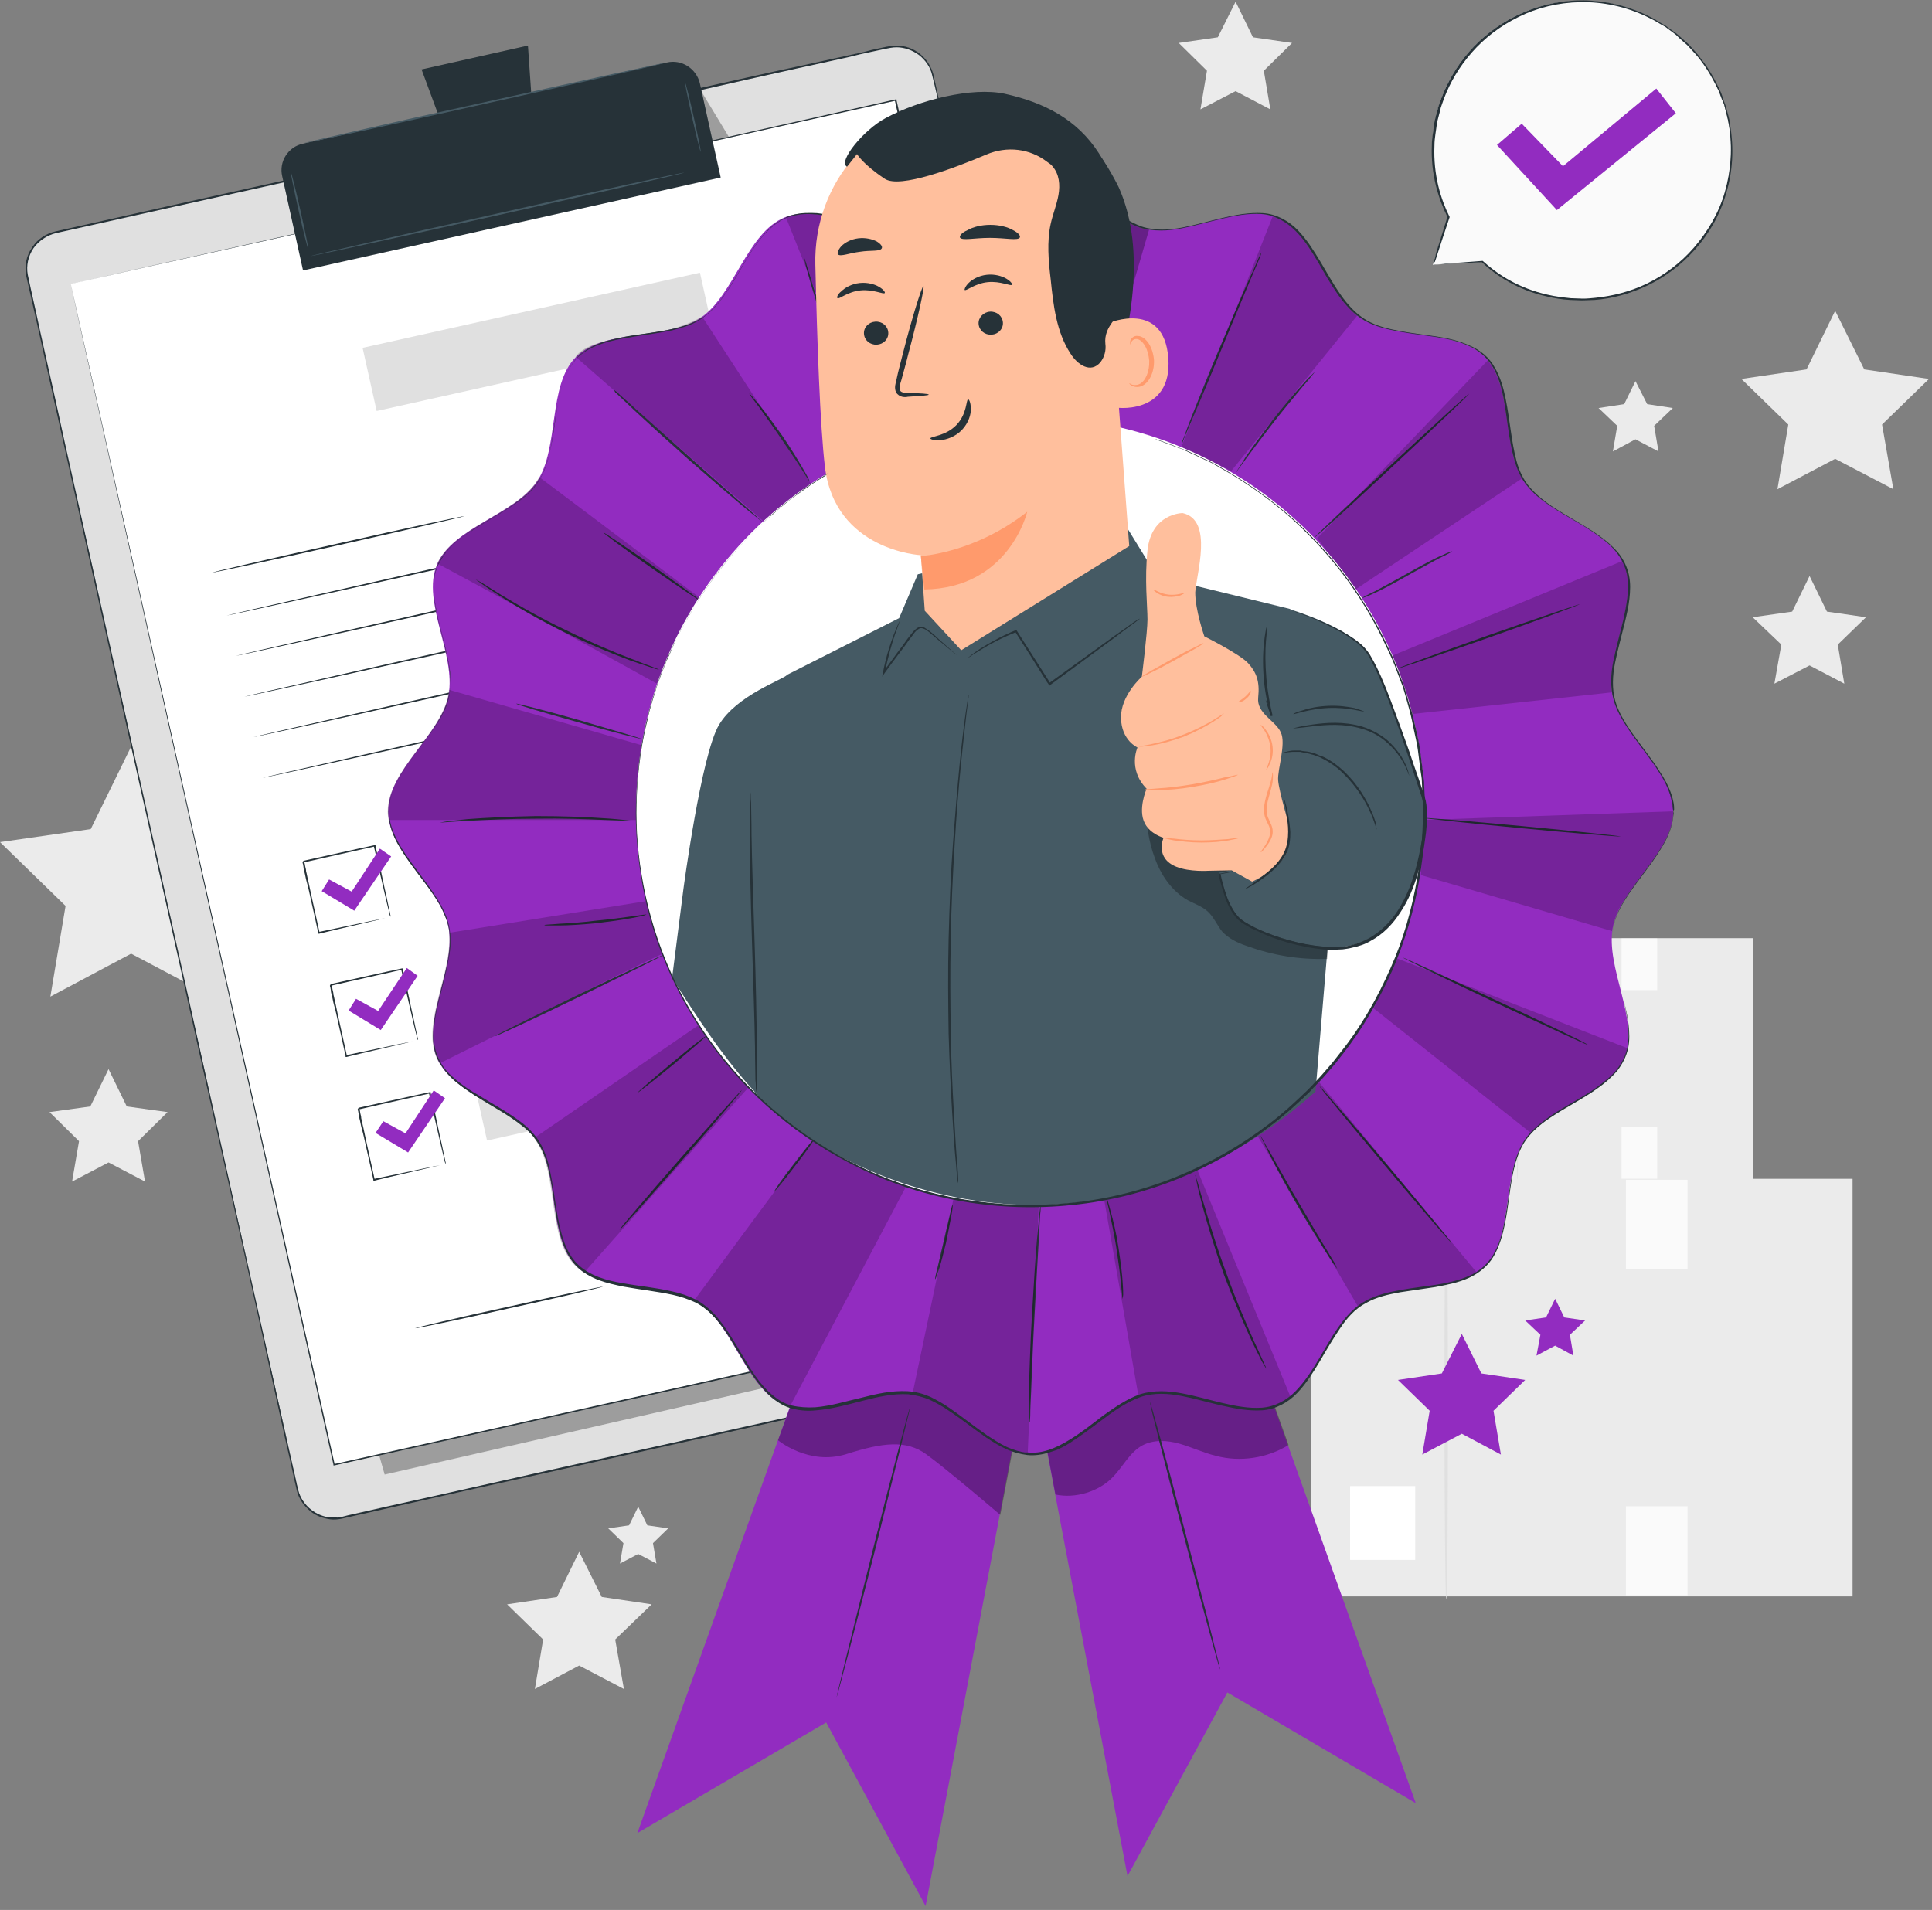<svg width="445" height="440" viewBox="0 0 445 440" fill="none" xmlns="http://www.w3.org/2000/svg">
<rect x="0" y="0" width="445" height="440" fill="#808080" stroke="none"/>
<g clip-path="url(#clip0_35_45519)">
<path d="M331.434 271.83H403.734V216.13H331.434V271.83Z" fill="#EBEBEB"/>
<path d="M336.609 266.893H345.309V257.093H336.609V266.893Z" fill="white"/>
<path d="M381.7 216.2H373.5V228.1H381.7V216.2Z" fill="#FAFAFA"/>
<path d="M381.7 259.7H373.5V271.6H381.7V259.7Z" fill="#FAFAFA"/>
<path d="M349.5 272.2C349.4 272.2 349.3 259.9 349.3 244.8C349.3 229.7 349.4 217.4 349.5 217.4C349.6 217.4 349.7 229.7 349.7 244.8C349.8 259.9 349.6 272.2 349.5 272.2Z" fill="#E0E0E0"/>
<path d="M302.006 367.766H426.706V271.566H302.006V367.766Z" fill="#EBEBEB"/>
<path d="M310.971 359.361H325.971V342.361H310.971V359.361Z" fill="white"/>
<path d="M388.7 271.801H374.5V292.301H388.7V271.801Z" fill="#FAFAFA"/>
<path d="M388.7 347H374.5V367.5H388.7V347Z" fill="#FAFAFA"/>
<path d="M333.1 368.4C332.9 368.4 332.7 347.2 332.7 321.2C332.7 295.1 332.9 274 333.1 274C333.3 274 333.5 295.1 333.5 321.2C333.5 347.3 333.4 368.4 333.1 368.4Z" fill="#E0E0E0"/>
<path d="M422.7 71.6L429.4 85.1L444.3 87.3L433.5 97.8L436.1 112.7L422.7 105.7L409.4 112.7L411.9 97.8L401.1 87.3L416.1 85.1L422.7 71.6Z" fill="#EBEBEB"/>
<path d="M25 246.3L29.2 254.9L38.6 256.2L31.8 262.9L33.4 272.2L25 267.8L16.6 272.2L18.2 262.9L11.4 256.2L20.8 254.9L25 246.3Z" fill="#EBEBEB"/>
<path d="M30.2 172L39.6 191L60.5 194L45.4 208.7L48.9 229.6L30.2 219.7L11.6 229.6L15.1 208.7L0 194L20.9 191L30.2 172Z" fill="#EBEBEB"/>
<path d="M416.8 132.7L420.8 140.9L429.8 142.2L423.3 148.5L424.8 157.5L416.8 153.3L408.7 157.5L410.3 148.5L403.7 142.2L412.8 140.9L416.8 132.7Z" fill="#EBEBEB"/>
<path d="M284.6 0.4L288.6 8.6L297.6 9.9L291.1 16.3L292.6 25.2L284.6 21L276.5 25.2L278 16.3L271.5 9.9L280.5 8.6L284.6 0.4Z" fill="#EBEBEB"/>
<path d="M376.7 87.8L379.4 93.1L385.3 94L381 98.1L382 104L376.7 101.2L371.5 104L372.5 98.1L368.2 94L374.1 93.1L376.7 87.8Z" fill="#EBEBEB"/>
<path d="M133.4 357.5L138.6 367.9L150.1 369.6L141.7 377.7L143.7 389.1L133.4 383.7L123.2 389.1L125.1 377.7L116.8 369.6L128.3 367.9L133.4 357.5Z" fill="#EBEBEB"/>
<path d="M147 347.1L149.1 351.4L153.9 352.1L150.4 355.5L151.2 360.2L147 358L142.8 360.2L143.6 355.5L140.1 352.1L144.9 351.4L147 347.1Z" fill="#EBEBEB"/>
<path d="M336.7 307.3L341.2 316.4L351.3 317.9L344 325L345.7 335.1L336.7 330.3L327.6 335.1L329.3 325L322 317.9L332.1 316.4L336.7 307.3Z" fill="#922CC0"/>
<path d="M358.2 299.2L360.3 303.5L365.1 304.2L361.6 307.5L362.4 312.3L358.2 310L353.9 312.3L354.8 307.5L351.3 304.2L356.1 303.5L358.2 299.2Z" fill="#922CC0"/>
<path d="M330 61L333.5 49.9C330.8 44.4 329.4 38.1 330 31.5C331.7 12.6 348.5 -1.4 367.4 0.3C386.4 2 400.3 18.8 398.6 37.7C396.9 56.6 380.1 70.6 361.2 68.9C353.3 68.2 346.8 65.3 341.4 60.3L330 61Z" fill="#FAFAFA"/>
<path d="M330 61C330 61 330.3 61 330.8 60.9C331.3 60.9 332 60.8 333 60.7C334.9 60.6 337.8 60.4 341.5 60.1C344.8 63.1 349.7 66.4 356.5 67.9C358.2 68.3 359.9 68.5 361.8 68.7C362.7 68.7 363.7 68.8 364.6 68.8C365.5 68.8 366.5 68.7 367.5 68.6C371.4 68.2 375.5 67.2 379.4 65.3C383.3 63.4 387.1 60.6 390.2 57C393.3 53.4 395.9 49.1 397.3 44.2C398.7 39.3 399.1 34 398.2 28.7C398 27.4 397.6 26.1 397.3 24.8C397.2 24.1 396.9 23.5 396.6 22.9C396.4 22.3 396.1 21.6 395.9 21C394.7 18.5 393.4 16.1 391.7 13.9C390.9 12.8 389.9 11.8 389 10.8C388.6 10.3 388 9.9 387.5 9.4C387 9 386.5 8.5 386 8L384.4 6.8L383.6 6.2L382.7 5.7L381 4.7C380.4 4.4 379.8 4.1 379.2 3.8C374.4 1.5 369.1 0.4 364 0.5C358.9 0.6 354 1.8 349.8 3.9C345.5 6 341.9 8.8 339 12.1C336.1 15.4 334 19 332.6 22.7C332.4 23.2 332.3 23.6 332.1 24.1C331.9 24.6 331.8 25 331.7 25.5C331.5 26.4 331.2 27.3 331 28.2C330.8 30 330.4 31.8 330.4 33.5C330.1 40.4 331.9 46 333.9 50C332.7 53.6 331.8 56.3 331.2 58.2C330.9 59.1 330.7 59.8 330.5 60.3C330 60.8 330 61 330 61C330 61 330.1 60.8 330.2 60.3C330.4 59.8 330.6 59.1 330.8 58.2C331.4 56.3 332.3 53.5 333.4 49.9V50C331.4 46 329.5 40.3 329.8 33.4C329.8 31.7 330.2 29.9 330.4 28.1C330.6 27.2 330.8 26.3 331.1 25.4C331.2 24.9 331.3 24.5 331.5 24C331.7 23.5 331.8 23.1 332 22.6C333.4 18.9 335.5 15.2 338.4 11.9C341.3 8.6 345 5.7 349.3 3.6C353.6 1.5 358.6 0.2 363.7 0.1C368.8 -1.86265e-09 374.2 1.1 379.1 3.4C379.7 3.7 380.3 4 380.9 4.3L382.7 5.4L383.6 5.9L384.4 6.5L386.1 7.7C386.6 8.1 387.1 8.6 387.7 9.1C388.2 9.6 388.8 10 389.2 10.5C390.1 11.5 391.1 12.5 391.9 13.7C393.7 15.9 395 18.4 396.2 20.9C396.5 21.5 396.7 22.2 396.9 22.8C397.1 23.5 397.4 24.1 397.6 24.8C397.9 26.1 398.4 27.4 398.5 28.8C399.4 34.2 399.1 39.6 397.6 44.5C396.2 49.5 393.6 53.9 390.4 57.5C387.2 61.1 383.4 63.9 379.4 65.8C375.4 67.7 371.3 68.8 367.3 69.1C366.3 69.1 365.3 69.2 364.4 69.2C363.4 69.2 362.5 69.1 361.6 69.1C359.7 69 358 68.7 356.3 68.3C349.5 66.8 344.5 63.4 341.3 60.4H341.4C337.7 60.6 334.8 60.7 332.8 60.8C331.9 60.8 331.1 60.9 330.6 60.9C330.2 61 330 61 330 61Z" fill="#263238"/>
<path d="M344.8 33.4L350.5 28.5L360 38.3L381.5 20.4L386 26.1L358.6 48.4L344.8 33.4Z" fill="#922CC0"/>
<path d="M270.6 306.9L78.9 349.6C74.2 350.6 69.6 347.7 68.6 343.1L6.3 63.8C5.3 59.1 8.2 54.5 12.8 53.5L204.6 10.8C209.3 9.8 213.9 12.7 214.9 17.3L277.1 296.5C278.2 301.2 275.3 305.8 270.6 306.9Z" fill="#E0E0E0"/>
<path d="M270.6 306.9C270.6 306.9 270.8 306.8 271.2 306.7C271.6 306.6 272.2 306.3 273 305.9C273.7 305.5 274.6 304.8 275.4 303.8C276.2 302.8 276.9 301.4 277.2 299.8C277.3 299 277.3 298.1 277.2 297.1C277 296.2 276.8 295.2 276.6 294.2C276.1 292.2 275.6 289.9 275.1 287.5C274 282.7 272.8 277.1 271.4 270.8C265.8 245.6 257.6 209.2 247.6 164.2C242.6 141.7 237.1 117 231.2 90.6C228.2 77.4 225.2 63.7 222 49.6C220.4 42.6 218.8 35.4 217.2 28.2C216.4 24.6 215.6 20.9 214.7 17.3C214.3 15.5 213.2 13.9 211.7 12.7C210.2 11.6 208.4 10.9 206.5 10.9C205.6 10.9 204.7 11.1 203.7 11.3C202.8 11.5 201.8 11.7 200.9 11.9C199 12.3 197.2 12.7 195.3 13.2C191.5 14 187.7 14.9 183.9 15.7C176.3 17.4 168.6 19.1 160.8 20.9C145.2 24.4 129.3 27.9 113.1 31.5C80.8 38.6 47.3 46 12.9 53.7C10.8 54.2 8.9 55.5 7.7 57.2C6.5 59 6 61.2 6.4 63.3C7.3 67.6 8.3 71.8 9.2 76.1C11.1 84.6 13 93 14.8 101.4C18.5 118.1 22.2 134.6 25.8 150.8C33 183.2 40 214.4 46.6 244.2C53.2 274 59.5 302.2 65.4 328.7C66.1 332 66.9 335.3 67.6 338.5C68 340.1 68.3 341.8 68.7 343.3C69.1 344.9 70 346.3 71.2 347.4C72.4 348.5 73.9 349.2 75.4 349.5C76.2 349.6 77 349.6 77.8 349.6C78.6 349.5 79.4 349.3 80.1 349.1C83.2 348.4 86.3 347.7 89.4 347C101.7 344.3 113.5 341.6 124.7 339.1C169.7 329.1 206.1 321 231.3 315.4C243.9 312.6 253.7 310.4 260.3 309C263.6 308.3 266.1 307.7 267.8 307.3C269.8 307 270.6 306.9 270.6 306.9C270.6 306.9 269.7 307.1 268 307.5C266.3 307.9 263.8 308.5 260.5 309.2C253.9 310.7 244.1 312.9 231.5 315.7C206.3 321.3 169.9 329.5 124.9 339.5C113.6 342 101.9 344.6 89.6 347.4C86.5 348.1 83.4 348.8 80.3 349.5C79.5 349.7 78.7 349.9 77.9 350C77.1 350.1 76.3 350.1 75.4 349.9C73.8 349.6 72.2 348.9 71 347.7C69.8 346.6 68.8 345.1 68.4 343.5C68 341.9 67.7 340.3 67.3 338.6C66.6 335.3 65.8 332.1 65.1 328.8C59.3 302.3 53 274 46.3 244.3C39.7 214.5 32.7 183.3 25.5 150.9C21.9 134.7 18.2 118.2 14.5 101.5C12.6 93.1 10.8 84.7 8.9 76.2C7.9 71.9 7 67.7 6 63.4C5.6 61.2 6.1 58.8 7.4 57C8.6 55.1 10.6 53.8 12.8 53.3C47.1 45.6 80.7 38.2 113 31C129.2 27.4 145.1 23.9 160.7 20.4C168.5 18.7 176.2 16.9 183.8 15.3C187.6 14.5 191.4 13.6 195.2 12.8C197.1 12.4 199 12 200.8 11.5C201.7 11.3 202.7 11.1 203.6 10.9C204.5 10.7 205.5 10.5 206.5 10.5C208.5 10.5 210.4 11.2 211.9 12.4C213.4 13.6 214.5 15.3 215 17.2C215.8 20.9 216.6 24.5 217.5 28.1C219.1 35.3 220.7 42.5 222.3 49.6C225.4 63.7 228.5 77.4 231.4 90.6C237.3 117.1 242.8 141.7 247.8 164.2C257.8 209.2 265.9 245.6 271.5 270.8C272.9 277.1 274.1 282.7 275.2 287.5C275.7 289.9 276.2 292.2 276.7 294.2C276.9 295.2 277.2 296.2 277.3 297.1C277.4 298 277.5 299 277.3 299.8C277 301.5 276.3 302.9 275.5 303.9C274.7 304.9 273.8 305.6 273 306C272.2 306.4 271.6 306.6 271.2 306.8C270.8 306.8 270.6 306.9 270.6 306.9Z" fill="#263238"/>
<g opacity="0.3">
<path d="M88.6 339.7L263.3 299.8L257.8 265.5L247.9 246.3L80.7 312L88.6 339.7Z" fill="black"/>
</g>
<g opacity="0.3">
<path d="M161.5 21L168.1 31.9L169.4 37.7L164.9 38.7L161.5 21Z" fill="black"/>
</g>
<path d="M16.3 65.401L76.9 337.401L266.9 295.101L256.1 246.401L206.3 23.101L16.3 65.401Z" fill="white"/>
<path d="M16.3 65.4C17.7 65.1 90.8 48.7 206.3 22.9H206.5V23.1C223.4 98.7 244.4 193 267.2 295.1V295.3H267C199.1 310.4 134.6 324.8 77 337.6H76.8V337.4C41 176.8 16.6 67.1 16.3 65.4C16.7 67.1 41.2 176.8 77.1 337.4L76.9 337.3C134.5 324.5 199 310.1 266.9 294.9L266.7 295.1C244 193 223 98.7 206.1 23.1L206.3 23.2C90.8 48.9 17.6 65.1 16.3 65.4Z" fill="#263238"/>
<path d="M166 40.9L69.8 62.3L65 40.6C64.2 37.2 66.4 33.8 69.8 33.1L153.6 14.4C157 13.6 160.4 15.8 161.2 19.2L166 40.9Z" fill="#263238"/>
<path d="M121.6 10.5L97.1 16L104.6 36.3L123.1 32.2L121.6 10.5Z" fill="#263238"/>
<path d="M153.6 14.4C153.6 14.5 134.9 18.8 111.8 23.9C88.7 29.1 69.9 33.1 69.9 33C69.9 32.9 88.6 28.6 111.8 23.5C134.8 18.4 153.6 14.3 153.6 14.4Z" fill="#455A64"/>
<path d="M71 57.4C70.9 57.4 69.9 53.5 68.8 48.6C67.7 43.7 66.9 39.8 67 39.7C67.1 39.7 68.1 43.6 69.2 48.5C70.3 53.4 71.1 57.3 71 57.4Z" fill="#455A64"/>
<path d="M161.4 35C161.3 35 160.4 31.5 159.4 27C158.4 22.6 157.7 19 157.8 19C157.9 19 158.8 22.5 159.8 27C160.8 31.4 161.5 35 161.4 35Z" fill="#455A64"/>
<path d="M157.6 39.8C157.6 39.9 138.4 44.3 114.6 49.6C90.8 54.9 71.6 59.1 71.5 59C71.5 58.9 90.7 54.5 114.5 49.2C138.3 43.8 157.6 39.6 157.6 39.8Z" fill="#455A64"/>
<path d="M107 118.9C107 119 94.1 122 78 125.6C62 129.2 49 132 48.9 131.9C48.9 131.8 61.8 128.8 77.9 125.2C93.9 121.6 106.9 118.8 107 118.9Z" fill="#263238"/>
<path d="M203.7 108C203.7 108.1 169.8 115.8 128 125.1C86.2 134.4 52.2 141.9 52.2 141.8C52.2 141.7 86.1 134 127.9 124.7C169.7 115.3 203.7 107.9 203.7 108Z" fill="#263238"/>
<path d="M205.8 117.3C205.8 117.4 171.9 125.1 130.1 134.4C88.3 143.7 54.3 151.2 54.3 151.1C54.3 151 88.2 143.3 130 134C171.8 124.7 205.7 117.2 205.8 117.3Z" fill="#263238"/>
<path d="M207.8 126.7C207.8 126.8 173.9 134.5 132.1 143.8C90.3 153.1 56.3 160.6 56.3 160.5C56.3 160.4 90.2 152.7 132 143.4C173.9 134 207.8 126.6 207.8 126.7Z" fill="#263238"/>
<path d="M209.9 136C209.9 136.1 176 143.8 134.2 153.1C92.4 162.4 58.4 169.9 58.4 169.8C58.4 169.7 92.3 162 134.1 152.7C176 143.4 209.9 135.9 209.9 136Z" fill="#263238"/>
<path d="M212 145.4C212 145.5 178.1 153.2 136.3 162.5C94.5 171.8 60.5 179.3 60.5 179.2C60.5 179.1 94.4 171.4 136.2 162.1C178 152.7 212 145.3 212 145.4Z" fill="#263238"/>
<path d="M89.9 211.2C89.9 211.2 89.9 211.1 89.8 210.9C89.7 210.7 89.7 210.4 89.6 210C89.4 209.2 89.1 208.1 88.8 206.7C88.1 203.8 87.2 199.7 86.1 194.9L86.3 195C81.5 196.1 75.9 197.3 69.9 198.7C69.9 198.8 70.2 198.2 70.1 198.5V198.6V198.7L70.2 199L70.3 199.6C70.4 200 70.5 200.3 70.5 200.7C70.7 201.4 70.8 202.2 71 202.9C71.3 204.3 71.6 205.8 71.9 207.1C72.5 209.9 73.1 212.5 73.6 214.8L73.4 214.7C78.3 213.7 82.4 212.8 85.3 212.2C86.7 211.9 87.8 211.7 88.7 211.5C89.1 211.4 89.4 211.4 89.6 211.3C89.8 211.2 89.9 211.2 89.9 211.2C89.9 211.2 89.8 211.2 89.6 211.3C89.4 211.4 89.1 211.4 88.7 211.5C87.9 211.7 86.8 212 85.4 212.3C82.5 213 78.4 213.9 73.5 215.1H73.3V214.9C72.8 212.5 72.2 209.9 71.6 207.2C71.3 205.8 71 204.4 70.6 203C70.4 202.3 70.3 201.5 70.1 200.8C70 200.4 69.9 200.1 69.9 199.7L69.8 199.1L69.7 198.8V198.7V198.6C69.6 198.8 69.9 198.3 69.9 198.3C75.9 197 81.5 195.7 86.3 194.7H86.5V194.9C87.6 199.8 88.4 203.9 89.1 206.9C89.4 208.3 89.6 209.4 89.8 210.2C89.9 210.6 89.9 210.8 90 211.1C89.9 211.1 89.9 211.2 89.9 211.2Z" fill="#263238"/>
<path d="M211.747 170.794L97.348 196.285L99.479 205.851L213.878 180.36L211.747 170.794Z" fill="#E0E0E0"/>
<path d="M96.2 239.6C96.2 239.6 96.2 239.5 96.1 239.3C96 239.1 96 238.8 95.9 238.4C95.7 237.6 95.4 236.5 95.1 235.1C94.4 232.2 93.5 228.1 92.4 223.3L92.6 223.4C87.8 224.5 82.2 225.7 76.2 227.1C76.2 227.2 76.5 226.6 76.4 226.9V227V227.1L76.5 227.4L76.6 228C76.7 228.4 76.8 228.7 76.8 229.1C77 229.8 77.1 230.6 77.3 231.3C77.6 232.7 77.9 234.2 78.2 235.5C78.8 238.3 79.4 240.9 79.9 243.2L79.7 243.1C84.6 242.1 88.7 241.2 91.6 240.6C93 240.3 94.1 240.1 95 239.9C95.4 239.8 95.7 239.8 95.9 239.7C96.1 239.6 96.2 239.6 96.2 239.6C96.2 239.6 96.1 239.6 95.9 239.7C95.7 239.8 95.4 239.8 95 239.9C94.2 240.1 93.1 240.4 91.7 240.7C88.8 241.4 84.7 242.3 79.8 243.5H79.6V243.3C79.1 240.9 78.5 238.3 77.9 235.6C77.6 234.2 77.3 232.8 76.9 231.4C76.7 230.7 76.6 229.9 76.4 229.2C76.3 228.8 76.2 228.5 76.2 228.1L76.1 227.5L76 227.2V227.1V227C75.9 227.2 76.2 226.7 76.2 226.7C82.2 225.4 87.8 224.1 92.6 223.1H92.8V223.3C93.9 228.2 94.7 232.3 95.4 235.3C95.7 236.7 95.9 237.8 96.1 238.6C96.2 239 96.2 239.2 96.3 239.5C96.2 239.5 96.2 239.6 96.2 239.6Z" fill="#263238"/>
<path d="M218.134 199.184L103.735 224.675L105.866 234.241L220.265 208.75L218.134 199.184Z" fill="#E0E0E0"/>
<path d="M102.6 268.1C102.6 268.1 102.6 268 102.5 267.8C102.4 267.6 102.4 267.3 102.3 266.9C102.1 266.1 101.8 265 101.5 263.6C100.8 260.7 99.9 256.6 98.8 251.8L99 251.9C94.2 253 88.6 254.2 82.6 255.6C82.6 255.7 82.9 255.1 82.8 255.4V255.5V255.6L82.9 255.9L83 256.5C83.1 256.9 83.2 257.2 83.2 257.6C83.4 258.3 83.5 259.1 83.7 259.8C84 261.2 84.3 262.7 84.6 264C85.2 266.8 85.8 269.4 86.3 271.7L86.1 271.6C91 270.6 95.1 269.7 98 269.1C99.4 268.8 100.5 268.6 101.4 268.4C101.8 268.3 102.1 268.3 102.3 268.2C102.4 268.1 102.6 268.1 102.6 268.1C102.6 268.1 102.5 268.1 102.3 268.2C102.1 268.3 101.8 268.3 101.4 268.4C100.6 268.6 99.5 268.9 98.1 269.2C95.2 269.9 91.1 270.8 86.2 272H86V271.8C85.5 269.4 84.9 266.8 84.3 264.1C84 262.7 83.7 261.3 83.3 259.9C83.1 259.2 83 258.4 82.8 257.7C82.7 257.3 82.6 257 82.6 256.6L82.5 256L82.4 255.7V255.6V255.5C82.3 255.7 82.6 255.2 82.6 255.2C88.6 253.9 94.2 252.6 99 251.6H99.2V251.8C100.3 256.7 101.1 260.8 101.8 263.8C102.1 265.2 102.3 266.3 102.5 267.1C102.6 267.5 102.6 267.7 102.7 268C102.6 268 102.6 268.1 102.6 268.1Z" fill="#263238"/>
<path d="M224.445 227.693L110.046 253.184L112.178 262.749L226.576 237.258L224.445 227.693Z" fill="#E0E0E0"/>
<path d="M74.1 205.3L75.8 202.6L81 205.4L87.5 195.5L90.1 197.3L81.6 209.8L74.1 205.3Z" fill="#922CC0"/>
<path d="M80.3 232.8L82 230.1L87.1 232.9L93.7 223L96.2 224.8L87.7 237.3L80.3 232.8Z" fill="#922CC0"/>
<path d="M86.5 261L88.3 258.3L93.4 261.1L99.9 251.2L102.5 253L94 265.5L86.5 261Z" fill="#922CC0"/>
<path d="M138.9 296.4C138.9 296.5 129.3 298.8 117.3 301.4C105.4 304.1 95.7 306.1 95.6 306C95.6 305.9 105.2 303.6 117.2 301C129.2 298.3 138.9 296.3 138.9 296.4Z" fill="#263238"/>
<path d="M160.5 291.2C160.5 291.3 157 292.2 152.6 293.2C148.2 294.2 144.6 294.9 144.6 294.8C144.6 294.7 148.1 293.8 152.5 292.8C156.8 291.8 160.4 291.1 160.5 291.2Z" fill="#263238"/>
<path d="M231.8 268.8C231.8 268.9 223.1 270.9 212.4 273.3C201.7 275.7 192.9 277.5 192.9 277.4C192.9 277.3 201.6 275.3 212.3 272.9C223 270.5 231.8 268.7 231.8 268.8Z" fill="#263238"/>
<path d="M222.5 295.1C222.5 295.1 222.6 294.8 222.7 294.3C222.8 293.8 222.8 293 222.6 292C222.3 291 221.8 289.9 221.2 288.6C220.6 287.3 219.8 285.7 219.8 283.8C219.8 281.9 220.6 279.9 222.3 278.4C224 276.9 226.6 276.4 228.9 277.2C230.1 277.6 231.2 278.3 232.1 279.3C232.5 279.8 232.8 280.5 232.9 281.2C233 281.9 232.4 282.7 231.7 282.9C231 283.2 230.4 283.2 229.7 283.4C229 283.5 228.4 283.7 227.7 283.8C226.4 284.1 225 284.3 223.6 284.5C220.8 284.9 218 284.9 215.4 284.5C214.1 284.4 212.8 284.3 211.8 285.1C210.8 285.8 210.4 287 209.6 288C209.2 288.5 208.8 289 208.2 289.2C207.6 289.5 206.9 289.5 206.4 289.3C205.2 288.9 204.4 288.1 203.5 287.6C203 287.3 202.6 287.1 202.1 287.1C201.6 287.1 201.1 287.2 200.8 287.4C200 287.9 199.6 288.9 199.1 289.6C198.1 291.2 196.3 292 194.9 292C193.4 292.1 192.2 291.4 191.4 290.8C190.6 290.1 190.2 289.4 190 288.9C189.8 288.4 189.8 288.1 189.8 288.1C189.8 288.1 189.9 288.4 190.1 288.9C190.3 289.4 190.7 290.1 191.5 290.7C192.3 291.3 193.4 291.9 194.9 291.8C196.3 291.7 197.9 291 198.9 289.4C199.4 288.7 199.8 287.7 200.7 287.1C201.1 286.8 201.7 286.6 202.3 286.7C202.9 286.8 203.4 287 203.8 287.3C204.8 287.8 205.6 288.6 206.7 288.9C207.2 289.1 207.8 289.1 208.3 288.8C208.8 288.6 209.2 288.2 209.5 287.7C210.2 286.7 210.7 285.5 211.7 284.7C212.2 284.3 212.9 284.1 213.6 284C214.3 283.9 214.9 284 215.6 284C218.2 284.4 220.9 284.3 223.7 283.9C225.1 283.7 226.4 283.5 227.8 283.2C228.5 283.1 229.1 282.9 229.8 282.8C230.4 282.6 231.1 282.6 231.7 282.3C232.3 282.1 232.7 281.6 232.6 281C232.6 280.4 232.3 279.8 231.9 279.4C231.1 278.5 230 277.8 228.9 277.4C226.7 276.7 224.2 277.1 222.6 278.5C221 279.9 220.2 281.8 220.1 283.6C220.1 285.4 220.8 286.9 221.4 288.3C222 289.6 222.5 290.8 222.7 291.8C222.9 292.8 222.9 293.6 222.7 294.2C222.6 294.8 222.5 295.1 222.5 295.1Z" fill="#263238"/>
<path d="M243.2 282.3C243.2 282.3 243 282.4 242.7 282.5C242.3 282.6 241.8 282.7 241.2 282.9C239.8 283.2 237.9 283.7 235.6 284.2C230.9 285.3 224.4 286.8 217.2 288.6C210.1 290.4 203.6 292.2 198.9 293.4C196.6 294 194.7 294.5 193.4 294.9C192.8 295.1 192.3 295.2 191.9 295.3C191.6 295.4 191.4 295.4 191.4 295.4C191.4 295.4 191.6 295.3 191.9 295.2C192.3 295.1 192.8 294.9 193.4 294.7C194.7 294.3 196.6 293.7 198.9 293.1C203.5 291.7 210 290 217.1 288.1C224.3 286.3 230.8 284.8 235.5 283.8C237.9 283.3 239.8 282.9 241.1 282.6C241.7 282.5 242.2 282.4 242.6 282.3C243 282.3 243.2 282.3 243.2 282.3Z" fill="#263238"/>
<path d="M161.217 62.821L83.519 80.134L86.76 94.678L164.458 77.365L161.217 62.821Z" fill="#E0E0E0"/>
<path d="M234.6 299.7L259.7 432.2L282.7 389.9L326.1 415.4L280 286.3L234.6 299.7Z" fill="#922CC0"/>
<g opacity="0.3">
<path d="M243.1 344.3C247.7 345.3 253.2 343.6 256.4 340.2C258.7 337.8 260.2 334.6 263.1 333C265.7 331.6 268.9 331.8 271.7 332.6C274.5 333.4 277.2 334.7 280.1 335.4C285.7 336.9 291.9 335.9 296.8 332.9L289.6 312.8L256 308.6L240 327.8L243.1 344.3Z" fill="black"/>
</g>
<path d="M281 384.6C280.9 384.6 277.1 370.9 272.7 353.9C268.2 336.9 264.7 323.1 264.9 323C265 323 268.8 336.7 273.2 353.8C277.6 370.7 281.2 384.6 281 384.6Z" fill="#263238"/>
<path d="M238.3 306.6L213.2 439.1L190.3 396.8L146.8 422.3L193 293.2L238.3 306.6Z" fill="#922CC0"/>
<g opacity="0.3">
<path d="M179.2 331.8C179.2 331.8 186.3 337.7 194.9 335C203.4 332.3 208.7 331.7 213.3 335C217.9 338.3 230.4 349 230.4 349L233.3 333.7L216.6 310.7L199.1 314.2L186.6 315.4L182 324.2L179.2 331.8Z" fill="black"/>
</g>
<path d="M385.4 186.9C385.4 196.4 373.2 204.6 371.5 213.6C369.7 222.9 377.7 235.1 374.2 243.6C370.6 252.3 356.2 255.2 351.1 262.9C345.9 270.7 348.7 285.1 342.1 291.6C335.5 298.2 321.1 295.4 313.4 300.6C305.7 305.8 302.8 320.1 294.1 323.7C285.6 327.2 273.4 319.2 264.1 321C255.1 322.8 246.9 334.9 237.4 334.9C227.9 334.9 219.7 322.7 210.7 321C201.4 319.2 189.2 327.2 180.7 323.7C172 320.1 169.1 305.7 161.4 300.6C153.6 295.4 139.2 298.2 132.7 291.6C126.1 285 128.9 270.6 123.7 262.9C118.5 255.2 104.2 252.3 100.6 243.6C97.1 235.1 105.1 222.9 103.3 213.6C101.5 204.6 89.4 196.4 89.4 186.9C89.4 177.4 101.6 169.2 103.3 160.2C105.1 150.9 97.1 138.7 100.6 130.2C104.2 121.5 118.6 118.6 123.7 110.9C128.9 103.1 126.1 88.7 132.7 82.2C139.3 75.6 153.7 78.4 161.4 73.2C169.1 68 172 53.7 180.7 50.1C189.2 46.6 201.4 54.6 210.7 52.8C219.7 51 227.9 38.9 237.4 38.9C246.9 38.9 255 51 264 52.8C273.3 54.6 285.5 46.6 294 50.1C302.7 53.7 305.6 68.1 313.3 73.2C321.1 78.4 335.5 75.6 342 82.2C348.6 88.8 345.8 103.2 351 110.9C356.2 118.6 370.5 121.5 374.1 130.2C377.6 138.7 369.6 150.9 371.4 160.2C373.3 169.2 385.4 177.4 385.4 186.9Z" fill="#922CC0"/>
<path d="M202.7 103.9C202.7 103.9 202.6 103.8 202.4 103.5C202.2 103.2 202 102.8 201.7 102.3C201.1 101.2 200.3 99.7 199.3 97.7C197.4 93.8 194.9 88.4 192.5 82.2C190.1 76 188.2 70.3 187 66.2C186.4 64.1 185.9 62.4 185.6 61.2C185.5 60.7 185.4 60.2 185.3 59.8C185.2 59.5 185.2 59.3 185.2 59.3C185.2 59.3 185.3 59.5 185.4 59.8C185.5 60.2 185.7 60.6 185.8 61.1C186.2 62.3 186.7 64 187.3 66C188.6 70.1 190.5 75.8 192.9 82C195.3 88.2 197.7 93.6 199.6 97.5C200.5 99.4 201.3 101 201.8 102.1C202 102.6 202.2 103 202.4 103.4C202.6 103.7 202.7 103.9 202.7 103.9Z" fill="#263238"/>
<path d="M215.9 98.9C215.9 98.9 215.7 98.5 215.5 97.8C215.3 97.1 215 96 214.7 94.7C214 92.1 213.2 88.5 212.5 84.5C211.8 80.5 211.2 76.8 210.9 74.1C210.7 72.8 210.6 71.7 210.6 70.9C210.5 70.2 210.5 69.7 210.6 69.7C210.6 69.7 210.7 70.1 210.8 70.8C210.9 71.6 211.1 72.7 211.3 73.9C211.7 76.5 212.3 80.2 213 84.2C213.7 88.2 214.5 91.8 215.1 94.4C215.4 95.6 215.6 96.7 215.8 97.5C215.8 98.5 215.9 98.9 215.9 98.9Z" fill="#263238"/>
<path d="M239.1 96.6C239 96.6 238.6 85.4 238.3 71.5C238 57.7 237.9 46.4 238 46.4C238.1 46.4 238.5 57.6 238.8 71.5C239.1 85.4 239.3 96.6 239.1 96.6Z" fill="#263238"/>
<path d="M262.5 73.5C262.6 73.5 261 79.2 258.9 86C256.8 92.9 254.9 98.4 254.8 98.4C254.7 98.4 256.3 92.7 258.4 85.9C260.5 79 262.4 73.5 262.5 73.5Z" fill="#263238"/>
<path d="M272.1 102.5C272.1 102.5 272.1 102.3 272.2 102C272.3 101.6 272.5 101.2 272.7 100.7C273.1 99.6 273.7 97.9 274.5 95.9C276.1 91.9 278.3 86.3 280.9 80.2C283.5 74.1 285.8 68.6 287.6 64.6C288.5 62.7 289.2 61.1 289.7 59.9C289.9 59.4 290.1 59 290.3 58.6C290.4 58.3 290.5 58.2 290.5 58.2C290.5 58.2 290.5 58.4 290.4 58.7C290.3 59.1 290.1 59.5 289.9 60C289.4 61.2 288.7 62.8 287.9 64.7C286.2 68.8 283.9 74.2 281.4 80.3C278.9 86.4 276.6 91.9 274.9 95.9C274.1 97.8 273.4 99.4 272.9 100.6C272.7 101.1 272.5 101.5 272.4 101.9C272.1 102.4 272.1 102.5 272.1 102.5Z" fill="#263238"/>
<path d="M284.6 109C284.6 109 284.8 108.6 285.2 108C285.6 107.4 286.2 106.5 286.9 105.3C288.4 103.1 290.6 100.1 293.1 96.8C295.6 93.6 298 90.8 299.8 88.8C300.7 87.8 301.4 87 302 86.5C302.5 86 302.8 85.7 302.8 85.7C302.8 85.7 302.6 86.1 302.1 86.6C301.6 87.3 300.9 88.1 300.1 89C298.4 91.1 296 93.9 293.5 97.1C291 100.3 288.8 103.3 287.2 105.4C286.5 106.4 285.8 107.3 285.3 108C284.8 108.7 284.6 109.1 284.6 109Z" fill="#263238"/>
<path d="M302.7 123.9C302.6 123.8 310.5 116.3 320.4 107.1C330.3 97.9 338.3 90.6 338.4 90.7C338.5 90.8 330.6 98.3 320.7 107.5C310.9 116.7 302.8 124 302.7 123.9Z" fill="#263238"/>
<path d="M334.5 127C334.5 127.1 333.4 127.7 331.5 128.6C329.6 129.6 327.1 131 324.2 132.6C321.4 134.2 318.8 135.6 316.9 136.5C315.9 136.9 315.2 137.3 314.6 137.5C314 137.7 313.7 137.8 313.7 137.8C313.7 137.7 314.8 137.1 316.7 136.2C318.6 135.2 321.1 133.8 324 132.2C326.8 130.6 329.4 129.2 331.3 128.3C332.3 127.9 333 127.5 333.6 127.3C334.2 127.1 334.5 127 334.5 127Z" fill="#263238"/>
<path d="M363.9 139.2C363.9 139.3 354.5 142.8 342.9 146.9C331.2 151 321.7 154.2 321.7 154.1C321.7 154 331.1 150.5 342.7 146.4C354.4 142.3 363.9 139.1 363.9 139.2Z" fill="#263238"/>
<path d="M373.3 192.7C373.3 192.8 363.1 192 350.4 190.8C337.8 189.6 327.6 188.5 327.6 188.4C327.6 188.3 337.8 189.1 350.5 190.3C363.1 191.5 373.3 192.6 373.3 192.7Z" fill="#263238"/>
<path d="M365.7 240.7C365.6 240.8 356.1 236.4 344.3 230.9C332.6 225.4 323.1 220.7 323.1 220.6C323.2 220.5 332.7 224.9 344.5 230.4C356.3 235.9 365.8 240.5 365.7 240.7Z" fill="#263238"/>
<path d="M334.3 286.3C334.2 286.4 327.3 278.4 318.9 268.4C310.5 258.4 303.8 250.3 303.9 250.2C304 250.1 310.9 258.1 319.3 268.1C327.6 278 334.4 286.2 334.3 286.3Z" fill="#263238"/>
<path d="M308 292.3C308 292.3 307.7 291.9 307.2 291.2C306.7 290.5 306 289.4 305.1 288C303.4 285.3 301 281.5 298.6 277.3C296.1 273 294 269.1 292.6 266.3C291.9 264.9 291.3 263.7 290.9 262.9C290.5 262.1 290.3 261.6 290.3 261.6C290.3 261.6 290.6 262 291 262.8C291.5 263.7 292.1 264.8 292.9 266.1C294.5 268.9 296.6 272.8 299.1 277C301.6 281.2 303.8 285.1 305.5 287.8C306.3 289.1 306.9 290.2 307.5 291.1C307.8 291.9 308 292.3 308 292.3Z" fill="#263238"/>
<path d="M291.7 315.3C291.7 315.3 291.6 315.2 291.4 314.9C291.2 314.6 291 314.2 290.7 313.7C290.1 312.6 289.4 311.1 288.4 309.1C286.6 305.2 284.2 299.7 281.9 293.6C279.7 287.4 278 281.7 276.9 277.6C276.4 275.5 275.9 273.8 275.7 272.6C275.6 272.1 275.5 271.6 275.4 271.2C275.3 270.9 275.3 270.7 275.3 270.7C275.3 270.7 275.4 270.9 275.5 271.2C275.6 271.6 275.7 272 275.9 272.5C276.2 273.7 276.7 275.4 277.3 277.4C278.5 281.5 280.2 287.2 282.5 293.4C284.7 299.6 287.1 305 288.8 308.9C289.7 310.8 290.4 312.4 290.9 313.5C291.1 314 291.3 314.4 291.5 314.8C291.6 315.1 291.7 315.3 291.7 315.3Z" fill="#263238"/>
<path d="M258.6 299.2C258.5 299.2 258.4 297.9 258.2 295.7C258 293.5 257.6 290.6 257.1 287.3C256.6 284 255.9 281.1 255.5 279C255 276.9 254.7 275.6 254.8 275.6C254.8 275.6 255 275.9 255.1 276.5C255.3 277.1 255.5 277.9 255.8 279C256.4 281.1 257.1 284 257.6 287.3C258.1 290.6 258.5 293.6 258.6 295.7C258.7 296.8 258.7 297.7 258.7 298.3C258.6 298.8 258.6 299.2 258.6 299.2Z" fill="#263238"/>
<path d="M237 328C237 328 237 327.8 237 327.5C237 327.1 237 326.6 237 326C237 324.7 237 322.9 237 320.6C237.1 316 237.3 309.7 237.7 302.8C238.1 295.8 238.5 289.6 238.9 285C239.1 282.7 239.3 280.9 239.4 279.6C239.5 279 239.5 278.5 239.6 278.1C239.6 277.8 239.7 277.6 239.7 277.6C239.7 277.6 239.7 277.8 239.7 278.1C239.7 278.5 239.7 279 239.6 279.6C239.5 281 239.4 282.8 239.3 285C239 289.6 238.7 295.9 238.3 302.8C237.9 309.8 237.7 316 237.5 320.6C237.4 322.8 237.3 324.6 237.3 326C237.3 326.6 237.2 327.1 237.2 327.5C237 327.8 237 328 237 328Z" fill="#263238"/>
<path d="M219.4 277.6C219.5 277.6 219.4 278.6 219.1 280.2C218.8 281.8 218.4 283.9 217.9 286.3C217.3 288.7 216.8 290.8 216.3 292.3C215.8 293.8 215.5 294.7 215.4 294.7C215.3 294.7 215.5 293.7 215.9 292.2C216.3 290.5 216.8 288.4 217.3 286.2C217.8 283.9 218.3 281.9 218.7 280.2C219.1 278.5 219.3 277.6 219.4 277.6Z" fill="#263238"/>
<path d="M187.6 262.3C187.7 262.4 185.8 265.2 183.2 268.5C180.7 271.8 178.5 274.5 178.4 274.4C178.3 274.3 180.2 271.5 182.8 268.2C185.3 264.9 187.5 262.2 187.6 262.3Z" fill="#263238"/>
<path d="M170.9 251.1C171 251.2 164.8 258.5 157 267.4C149.2 276.3 142.9 283.4 142.7 283.3C142.6 283.2 148.8 275.9 156.6 267C164.4 258.2 170.8 251 170.9 251.1Z" fill="#263238"/>
<path d="M162.6 238.7C162.7 238.8 159.2 241.8 154.9 245.4C150.5 249 146.9 251.8 146.9 251.7C146.8 251.6 150.3 248.6 154.6 245C158.9 241.4 162.5 238.6 162.6 238.7Z" fill="#263238"/>
<path d="M152.8 220C152.9 220.1 144.2 224.4 133.5 229.6C122.8 234.8 114 238.9 114 238.7C113.9 238.6 122.6 234.3 133.3 229.1C144 224 152.8 219.9 152.8 220Z" fill="#263238"/>
<path d="M148.9 210.7C148.9 210.7 148.6 210.8 148 211C147.4 211.1 146.6 211.3 145.5 211.5C143.4 211.9 140.5 212.3 137.2 212.7C133.9 213 131 213.2 128.8 213.2C127.7 213.2 126.9 213.2 126.3 213.2C125.7 213.2 125.4 213.2 125.4 213.1C125.4 213 126.7 213 128.9 212.8C131 212.7 134 212.5 137.2 212.1C140.4 211.8 143.4 211.4 145.5 211.1C147.6 210.8 148.9 210.6 148.9 210.7Z" fill="#263238"/>
<path d="M145.7 189.1C145.7 189.1 145.1 189.1 144 189.1C142.8 189 141.2 189 139.2 188.9C135.2 188.7 129.6 188.5 123.5 188.6C117.4 188.6 111.8 188.9 107.8 189.1C105.9 189.2 104.3 189.3 103 189.4C101.9 189.5 101.3 189.5 101.3 189.5C101.3 189.5 101.9 189.4 103 189.2C104.1 189.1 105.7 188.9 107.7 188.7C111.7 188.4 117.3 188.1 123.4 188C129.5 188 135.1 188.2 139.1 188.5C141.1 188.6 142.7 188.8 143.9 188.9C145.1 189 145.7 189.1 145.7 189.1Z" fill="#263238"/>
<path d="M147.7 170.2C147.7 170.3 141.2 168.7 133.2 166.4C125.3 164.2 118.8 162.3 118.9 162.1C118.9 162 125.4 163.6 133.4 165.9C141.3 168.2 147.7 170.1 147.7 170.2Z" fill="#263238"/>
<path d="M151.9 154.3C151.9 154.3 151.7 154.3 151.4 154.2C151 154.1 150.6 154 150.1 153.8C149 153.4 147.3 152.9 145.3 152.2C141.3 150.7 135.8 148.5 129.9 145.6C124 142.7 118.9 139.7 115.3 137.4C113.5 136.2 112 135.3 111.1 134.6C110.7 134.3 110.3 134 110 133.8C109.7 133.6 109.6 133.5 109.6 133.5C109.6 133.5 109.8 133.6 110 133.7C110.3 133.9 110.7 134.1 111.2 134.4C112.2 135 113.7 136 115.5 137.1C119.2 139.3 124.3 142.3 130.2 145.1C136.1 148 141.5 150.3 145.5 151.8C147.5 152.6 149.1 153.2 150.2 153.6C150.7 153.8 151.1 154 151.5 154.1C151.7 154.3 151.9 154.3 151.9 154.3Z" fill="#263238"/>
<path d="M161.3 138.4C161.2 138.5 156.2 135.1 150 130.8C143.8 126.5 138.9 122.8 139 122.7C139.1 122.6 144.1 126 150.3 130.3C156.4 134.7 161.4 138.3 161.3 138.4Z" fill="#263238"/>
<path d="M141.4 89.8C141.4 89.8 141.5 89.9 141.8 90.1C142.1 90.3 142.4 90.6 142.8 91C143.7 91.8 145 92.9 146.5 94.3C149.7 97.1 153.9 100.9 158.6 105.1C163.3 109.3 167.6 113.1 170.8 115.9C172.3 117.2 173.5 118.3 174.5 119.2C174.9 119.6 175.2 119.9 175.5 120.1C175.7 120.3 175.8 120.4 175.8 120.4C175.8 120.4 175.7 120.3 175.4 120.1C175.1 119.9 174.8 119.6 174.4 119.3C173.5 118.6 172.2 117.5 170.6 116.2C167.4 113.5 163.1 109.8 158.3 105.6C153.6 101.4 149.3 97.5 146.3 94.7C144.8 93.3 143.6 92.1 142.7 91.3C142.3 90.9 142 90.6 141.7 90.4C141.5 89.9 141.4 89.8 141.4 89.8Z" fill="#263238"/>
<path d="M172.6 90.7C172.6 90.7 172.9 90.9 173.3 91.4C173.7 91.9 174.3 92.6 175 93.4C176.4 95.1 178.2 97.6 180.2 100.4C182.1 103.2 183.7 105.8 184.8 107.7C185.4 108.7 185.8 109.5 186.1 110C186.4 110.6 186.5 110.9 186.5 110.9C186.4 110.9 185.7 109.8 184.5 107.9C183.3 106 181.6 103.5 179.7 100.7C177.8 97.9 176 95.4 174.7 93.6C173.3 91.8 172.5 90.7 172.6 90.7Z" fill="#263238"/>
<g opacity="0.2">
<path d="M132.6 82.2L176.1 120.3L186.9 111.6L161.7 72.9C161.7 72.9 159.8 74.3 154.7 75.8C149.9 77.2 135.5 77.6 132.6 82.2Z" fill="black"/>
</g>
<g opacity="0.2">
<path d="M181 50L202.2 103.2L215.8 98.9L211.3 52.8C211.3 52.8 209 53.3 203.8 52.7C198.8 52 186.6 47.3 181 50Z" fill="black"/>
</g>
<g opacity="0.3">
<path d="M237.7 38.8L239.1 96.5L251.8 97.1L264.7 52.8C264.5 52.8 261.1 52.2 257.2 49.7C252.8 47 243.8 38.4 237.7 38.8Z" fill="black"/>
</g>
<g opacity="0.2">
<path d="M293.2 49.7L272.1 103L283.6 108.5L312.7 72.6C312.5 72.5 309.7 70.2 307.2 66.1C304.3 61.7 299.6 51.5 293.2 49.7Z" fill="black"/>
</g>
<g opacity="0.2">
<path d="M342.7 83L303.4 124L312.2 135.8L350.6 110.2C350.6 110.2 349 107.6 348.1 102.7C347.2 97.6 347 88.6 342.7 83Z" fill="black"/>
</g>
<g opacity="0.2">
<path d="M373.8 129.2L320.8 151L325.2 164.5L371.3 159.5C371.3 159.5 371 158.1 371.6 152.9C372.2 147.9 377.5 136.7 373.8 129.2Z" fill="black"/>
</g>
<g opacity="0.2">
<path d="M385.5 186.9L327.8 188.9L327.3 201.6L371.3 214.5C371.3 214.3 371.7 211.8 373 209.2C376.3 203.2 385.5 194.5 385.5 186.9Z" fill="black"/>
</g>
<g opacity="0.2">
<path d="M374.9 241.5L321.8 220.8L316.4 232.3L352.6 261C352.7 260.8 354.8 258.8 358.9 256.2C363.2 253.4 373.6 248.9 374.9 241.5Z" fill="black"/>
</g>
<g opacity="0.2">
<path d="M296.7 240.7L283.5 251.7C284.5 252.7 302 282.5 312.8 301C312.9 300.9 313.1 300.8 313.2 300.7C320.3 295.9 333 297.8 340.1 293.1L296.7 240.7Z" fill="black"/>
<path d="M272.5 261.5L252.9 268.2L262.2 321.5C262.8 321.3 263.4 321.1 264 321C273.3 319.2 285.5 327.2 294 323.7C295.2 323.2 296.2 322.5 297.2 321.7L272.5 261.5Z" fill="black"/>
<path d="M236.7 335L239.8 265.3L222.8 261L210.2 321C210.4 321 210.5 321 210.7 321.1C219.4 322.8 227.4 334.4 236.7 335Z" fill="black"/>
<path d="M194 253.5C194 253.5 171.6 283.6 159.8 299.7C160.3 300 160.9 300.3 161.4 300.6C169.1 305.8 172 320.1 180.7 323.7C181.1 323.9 181.5 324 181.9 324.1L213.2 264.8L194 253.5Z" fill="black"/>
<path d="M170.9 229.301L123 262.201C123.2 262.401 123.4 262.701 123.5 262.901C128.7 270.701 125.9 285.101 132.5 291.601C133.1 292.201 133.8 292.701 134.5 293.201C151.4 274.101 181.8 239.901 182.9 238.701L170.9 229.301Z" fill="black"/>
<path d="M160 205.801L103.4 214.901C104.3 224.001 97.1 235.401 100.5 243.601C100.7 244.101 101 244.601 101.2 245.001C121 235.101 162.4 214.601 164.1 214.501L160 205.801Z" fill="black"/>
<path d="M156.9 174.3L103.4 158.9C103.4 159.4 103.3 159.8 103.2 160.3C101.4 169.3 89.3 177.5 89.3 187C89.3 187.6 89.4 188.3 89.5 188.9H154.8L156.9 174.3Z" fill="black"/>
<path d="M100.7 129.8C120.7 140.5 159.8 162.2 159.8 162.2L169.4 143.9L124.2 109.9C124 110.3 123.8 110.6 123.6 110.9C118.5 118.5 104.6 121.5 100.7 129.8Z" fill="black"/>
</g>
<path d="M385.4 186.9C385.4 186.9 385.4 186.7 385.3 186.3C385.2 185.9 385.3 185.2 385 184.4C384.7 182.8 383.8 180.4 382 177.7C380.3 174.9 377.7 171.9 375 167.9C373.7 165.9 372.3 163.7 371.6 161C370.9 158.3 371 155.3 371.6 152.3C372.2 149.3 373.1 146.1 373.9 142.8C374.6 139.5 375.4 135.9 374.7 132.2C374.3 130.4 373.4 128.6 372.2 127.1C371 125.6 369.4 124.3 367.8 123.2C364.5 120.8 360.7 119 357 116.5C355.2 115.3 353.4 113.9 351.9 112.1C350.4 110.4 349.4 108.2 348.8 105.9C347.5 101.4 347.2 96.5 346.3 91.6C345.8 89.2 345.1 86.7 343.8 84.5C342.5 82.3 340.5 80.6 338.1 79.6C335.7 78.5 333.1 78 330.5 77.6C327.8 77.2 325.1 76.9 322.4 76.4C319.7 75.9 316.9 75.3 314.4 73.9C311.9 72.5 309.9 70.3 308.2 67.9C306.5 65.5 305.1 63 303.6 60.4C302.1 57.9 300.5 55.3 298.4 53.2C296.3 51.1 293.6 49.5 290.5 49.3C287.5 49.1 284.4 49.7 281.4 50.4C278.4 51.1 275.3 52 272.2 52.6C269.1 53.2 265.7 53.4 262.5 52.4C259.4 51.3 256.6 49.4 254 47.5C251.3 45.5 248.7 43.5 245.9 41.7C243.1 40 239.8 38.6 236.5 39H235.9C235.7 39 235.5 39.1 235.3 39.1C234.9 39.2 234.5 39.3 234.1 39.4C233.3 39.7 232.5 39.9 231.7 40.3C230.1 41 228.7 41.9 227.3 42.9C224.5 44.8 221.8 47.1 218.9 49.1C217.5 50.1 215.9 51 214.3 51.8C212.7 52.5 210.9 53 209.1 53.1C205.5 53.3 201.9 52.5 198.4 51.6C194.9 50.7 191.4 49.7 187.8 49.4C186 49.2 184.2 49.3 182.4 49.8C180.6 50.2 179.1 51.2 177.7 52.4C174.9 54.8 173 58 171.1 61.2C169.2 64.4 167.4 67.7 164.8 70.6C163.5 72 162 73.3 160.3 74.2C158.6 75.1 156.7 75.6 154.8 76.1C151 76.9 147.2 77.3 143.4 78C139.7 78.7 135.8 79.7 133 82.4C131.7 83.8 130.7 85.5 130 87.3C129.3 89.1 128.9 91 128.5 93C127.8 96.9 127.5 100.8 126.5 104.7C126.1 106.6 125.4 108.6 124.4 110.3C123.4 112.1 122 113.6 120.4 114.8C117.2 117.3 113.6 119.2 110.2 121.3C108.5 122.4 106.8 123.5 105.2 124.7C103.7 126 102.3 127.5 101.3 129.2C100.3 130.9 99.9 132.9 99.9 135C99.9 137 100.2 139 100.6 141C101.4 145 102.7 148.9 103.4 153C103.8 155 103.9 157.2 103.6 159.3C103.3 161.4 102.5 163.4 101.5 165.2C99.4 168.9 96.7 172.1 94.3 175.5C93.1 177.2 92 179 91.1 180.8C90.2 182.7 89.6 184.7 89.6 186.8C89.6 188.9 90.2 190.9 91.1 192.8C92 194.7 93.1 196.4 94.3 198.1C96.7 201.5 99.4 204.7 101.5 208.4C102.5 210.2 103.3 212.2 103.6 214.3C103.9 216.4 103.8 218.5 103.4 220.6C102.7 224.7 101.5 228.7 100.6 232.6C100.2 234.6 99.9 236.6 99.9 238.6C99.9 240.6 100.3 242.6 101.3 244.4C102.2 246.2 103.6 247.6 105.2 248.9C106.8 250.2 108.4 251.3 110.2 252.3C113.6 254.4 117.2 256.3 120.4 258.8C122 260.1 123.4 261.6 124.4 263.3C125.4 265.1 126.1 267 126.5 268.9C127.4 272.8 127.8 276.8 128.5 280.6C128.9 282.5 129.3 284.4 130 286.3C130.7 288.1 131.6 289.8 133 291.2C135.8 293.9 139.7 295 143.4 295.6C147.2 296.3 151 296.6 154.8 297.5C156.7 297.9 158.5 298.5 160.3 299.4C162 300.3 163.5 301.6 164.8 303C167.3 305.9 169.2 309.2 171.1 312.4C173 315.6 174.9 318.8 177.7 321.2C179.1 322.4 180.6 323.4 182.4 323.8C184.1 324.2 186 324.3 187.8 324.2C191.4 323.9 194.9 322.8 198.4 322C201.9 321.1 205.4 320.3 209.1 320.5C210.9 320.6 212.7 321.1 214.3 321.8C215.9 322.6 217.5 323.5 218.9 324.5C221.8 326.5 224.5 328.7 227.4 330.7C228.8 331.6 230.3 332.6 231.8 333.3C232.6 333.7 233.4 333.9 234.2 334.2C234.6 334.3 235 334.4 235.4 334.5C235.6 334.5 235.8 334.6 236 334.6H236.6C240 335 243.2 333.6 246 331.9C248.9 330.2 251.5 328.1 254.1 326.1C256.8 324.2 259.5 322.3 262.6 321.2C265.8 320.2 269.1 320.4 272.3 321C275.5 321.6 278.5 322.5 281.5 323.2C284.5 323.9 287.6 324.5 290.6 324.3C293.6 324.1 296.4 322.6 298.5 320.4C300.6 318.2 302.2 315.7 303.7 313.2C305.2 310.7 306.6 308.1 308.3 305.7C310 303.3 311.9 301.1 314.5 299.7C317 298.3 319.8 297.7 322.5 297.2C325.2 296.7 327.9 296.4 330.6 296C333.2 295.6 335.9 295 338.2 294C340.6 293 342.6 291.3 343.9 289.1C345.2 286.9 345.9 284.5 346.4 282C347.4 277.1 347.7 272.3 348.9 267.7C349.6 265.4 350.5 263.3 352 261.5C353.5 259.7 355.3 258.4 357.1 257.1C360.8 254.6 364.6 252.8 367.9 250.4C369.5 249.2 371.1 248 372.3 246.5C373.5 245 374.4 243.3 374.8 241.4C375.2 239.6 375.1 237.7 375 236C374.8 234.2 374.4 232.5 374.1 230.8C373.3 227.5 372.4 224.3 371.8 221.3C371.2 218.3 371.1 215.3 371.8 212.6C372.5 209.9 373.9 207.7 375.2 205.7C377.9 201.8 380.5 198.7 382.2 195.9C384 193.2 384.9 190.8 385.2 189.2C385.4 188.4 385.4 187.8 385.5 187.3C385.4 187.1 385.4 186.9 385.4 186.9C385.4 186.9 385.4 187.1 385.4 187.5C385.4 187.9 385.4 188.6 385.2 189.4C384.9 191 384 193.4 382.2 196.1C380.5 198.9 377.9 202 375.2 205.9C373.9 207.9 372.5 210.1 371.8 212.7C371.1 215.3 371.2 218.3 371.8 221.3C372.4 224.3 373.3 227.5 374.1 230.8C374.5 232.5 374.9 234.2 375.1 236C375.3 237.8 375.4 239.7 375 241.5C374.6 243.4 373.7 245.1 372.5 246.7C371.2 248.2 369.7 249.5 368 250.7C364.7 253.1 360.8 255 357.2 257.4C355.4 258.6 353.6 260 352.2 261.7C350.7 263.4 349.8 265.5 349.1 267.8C347.8 272.3 347.6 277.2 346.6 282.1C346.1 284.5 345.4 287 344.1 289.3C342.8 291.6 340.7 293.3 338.3 294.4C335.9 295.5 333.2 296 330.6 296.5C327.9 296.9 325.2 297.3 322.5 297.7C319.8 298.2 317 298.8 314.6 300.2C312.1 301.5 310.2 303.7 308.6 306.1C307 308.5 305.5 311 304 313.6C302.5 316.1 300.9 318.7 298.8 320.9C296.7 323.1 293.8 324.7 290.7 324.9C287.6 325.1 284.5 324.5 281.4 323.8C278.3 323.1 275.3 322.2 272.2 321.6C269.1 321 265.8 320.8 262.8 321.8C259.8 322.9 257 324.7 254.4 326.7C251.7 328.7 249.1 330.7 246.3 332.5C245.6 332.9 244.8 333.4 244.1 333.7C243.7 333.9 243.3 334.1 242.9 334.2L241.7 334.6C240.1 335.1 238.3 335.4 236.6 335.2L236 335.1C235.8 335.1 235.6 335 235.4 335C235 334.9 234.5 334.8 234.1 334.7C233.3 334.4 232.4 334.2 231.7 333.8C230.1 333.1 228.6 332.1 227.2 331.2C224.3 329.2 221.6 327 218.7 325.1C217.3 324.1 215.7 323.2 214.2 322.5C212.6 321.8 210.9 321.4 209.2 321.2C205.7 321 202.2 321.8 198.7 322.7C195.2 323.6 191.7 324.6 188 324.9C186.2 325.1 184.3 325 182.5 324.5C180.7 324.1 179 323 177.6 321.8C174.8 319.3 172.8 316 170.9 312.9C169 309.7 167.2 306.4 164.7 303.6C163.4 302.2 162 301 160.3 300.1C158.6 299.3 156.8 298.7 155 298.3C151.3 297.5 147.5 297.1 143.6 296.4C141.7 296 139.8 295.6 137.9 294.9C136.1 294.2 134.3 293.2 132.9 291.8C131.5 290.4 130.5 288.6 129.8 286.7C129.1 284.8 128.7 282.9 128.3 281C127.6 277.1 127.3 273.2 126.3 269.3C125.9 267.4 125.2 265.5 124.2 263.8C123.2 262.1 121.9 260.6 120.3 259.4C117.2 256.9 113.6 255 110.2 252.9C108.5 251.8 106.8 250.7 105.2 249.4C103.6 248.1 102.2 246.5 101.2 244.7C100.2 242.9 99.7 240.8 99.8 238.7C99.8 236.6 100.1 234.6 100.5 232.6C101.4 228.6 102.6 224.6 103.3 220.6C103.6 218.6 103.8 216.5 103.5 214.5C103.2 212.5 102.4 210.6 101.5 208.8C99.5 205.2 96.7 202 94.3 198.6C93.1 196.9 91.9 195.1 91 193.2C90.1 191.3 89.5 189.2 89.5 187C89.5 184.8 90.2 182.7 91.1 180.8C92 178.9 93.1 177.1 94.4 175.4C96.8 172 99.5 168.8 101.6 165.2C102.6 163.4 103.4 161.5 103.6 159.5C103.9 157.5 103.7 155.4 103.4 153.4C102.7 149.3 101.5 145.4 100.6 141.4C100.2 139.4 99.9 137.3 99.9 135.3C99.9 133.2 100.3 131.1 101.4 129.3C102.4 127.5 103.8 125.9 105.4 124.6C107 123.3 108.7 122.2 110.4 121.1C113.9 119 117.4 117.1 120.5 114.6C122.1 113.4 123.4 111.9 124.4 110.2C125.4 108.5 126 106.6 126.5 104.7C127.4 100.9 127.7 96.9 128.5 93C128.9 91.1 129.3 89.1 130 87.3C130.7 85.5 131.7 83.7 133.1 82.2C134.5 80.8 136.3 79.8 138.1 79.1C139.9 78.4 141.9 78 143.8 77.6C147.6 76.9 151.4 76.6 155.2 75.7C157 75.3 158.9 74.7 160.5 73.9C162.2 73.1 163.6 71.8 164.9 70.4C167.4 67.6 169.2 64.3 171.1 61.1C173 57.9 175 54.6 177.8 52.2C179.2 51 180.9 50 182.7 49.5C184.5 49 186.4 49 188.2 49.1C191.9 49.5 195.4 50.5 198.9 51.3C202.4 52.2 205.9 53 209.4 52.8C211.1 52.7 212.9 52.2 214.4 51.5C216 50.8 217.5 49.9 218.9 48.9C221.8 46.9 224.5 44.7 227.4 42.8C228.8 41.8 230.3 40.9 231.9 40.2C232.7 39.8 233.5 39.6 234.3 39.3C234.7 39.2 235.1 39.1 235.6 39C235.8 39 236 38.9 236.2 38.9L236.8 38.8C238.5 38.6 240.3 38.9 241.9 39.4L243.1 39.8C243.5 40 243.9 40.2 244.3 40.3C245.1 40.6 245.8 41.1 246.5 41.5C249.4 43.3 252 45.4 254.6 47.3C257.2 49.2 260 51.1 263 52.2C266.1 53.2 269.3 53 272.4 52.4C275.5 51.8 278.6 50.9 281.6 50.2C284.6 49.5 287.8 48.9 290.9 49.1C294 49.3 296.9 50.9 299 53.1C301.1 55.3 302.7 57.9 304.2 60.4C305.7 62.9 307.1 65.5 308.8 67.9C310.4 70.2 312.4 72.4 314.8 73.8C317.2 75.2 320 75.8 322.7 76.3C325.4 76.8 328.1 77.1 330.8 77.5C333.5 77.9 336.1 78.5 338.5 79.6C340.9 80.6 343.1 82.4 344.3 84.7C345.6 86.9 346.3 89.4 346.8 91.9C347.8 96.8 348.1 101.7 349.3 106.2C349.9 108.4 350.9 110.6 352.4 112.3C353.9 114 355.6 115.4 357.4 116.6C361 119 364.8 120.9 368.2 123.3C369.9 124.5 371.4 125.8 372.7 127.3C373.9 128.8 374.8 130.6 375.2 132.5C375.6 134.4 375.5 136.2 375.3 138C375.1 139.8 374.7 141.5 374.3 143.2C373.5 146.5 372.6 149.7 372 152.7C371.4 155.7 371.3 158.7 372 161.3C372.7 163.9 374.1 166.1 375.4 168.1C378.1 172 380.7 175.1 382.4 177.9C384.2 180.6 385.1 183 385.4 184.6C385.6 185.4 385.6 186.1 385.6 186.5C385.4 186.7 385.4 186.9 385.4 186.9Z" fill="#263238"/>
<path d="M209.6 324.3C209.7 324.3 206 339.3 201.4 357.7C196.7 376.1 192.8 391 192.7 391C192.6 391 196.3 376 200.9 357.6C205.5 339.2 209.4 324.3 209.6 324.3Z" fill="#263238"/>
<path d="M237.3 277.701C287.447 277.701 328.1 237.048 328.1 186.901C328.1 136.753 287.447 96.101 237.3 96.101C187.153 96.101 146.5 136.753 146.5 186.901C146.5 237.048 187.153 277.701 237.3 277.701Z" fill="white"/>
<path d="M181.4 155.401C180.1 156.701 173.3 169.201 172.6 179.501C172 189.801 173.5 247.801 173.5 247.801L173.8 251.601C190.1 270.701 249.5 299.101 303 251.501L306 215.801L297.2 140.301L266.5 132.801L259.3 121.101L211.4 132.301L207.1 142.401L181.4 155.401Z" fill="#455A64"/>
<path d="M256 90.9C258.1 83.1 260.2 75.2 260.9 67.1C261.6 59 261 50.6 257.7 43.2C257.2 42.1 253.2 34.5 251.9 34.7C251 34.8 253.7 41.9 253.2 42.7C249.4 50.2 248.7 58.9 249.8 67.3C251 75.6 253.2 83 256 90.9Z" fill="#263238"/>
<path d="M255.2 59.901C254.8 39.501 242.6 22.801 222.3 23.701L220.4 23.901C201.5 25.901 187.3 42.001 187.8 61.001C188.2 78.701 188.9 98.201 190 107.501C192.3 126.901 212.1 127.901 212.1 127.901L213 140.701L221.4 149.801L260.1 125.801L255.2 59.901Z" fill="#FFBF9D"/>
<path d="M212.1 128.1C212.1 128.1 224.4 127.5 236.6 117.9C236.6 117.9 232.5 135.5 212.9 135.8L212.1 128.1Z" fill="#FF9A6C"/>
<path d="M199 76.9C199.1 78.4 200.4 79.5 202 79.4C203.5 79.3 204.7 78.1 204.6 76.6C204.5 75.1 203.2 74 201.6 74.1C200.1 74.2 198.9 75.4 199 76.9Z" fill="#263238"/>
<path d="M192.9 68.7C193.3 69 195.2 67.2 198.2 66.9C201.2 66.6 203.5 67.9 203.8 67.5C203.9 67.3 203.5 66.7 202.5 66.1C201.5 65.5 199.8 65 198 65.2C196.1 65.4 194.6 66.3 193.8 67.1C192.9 67.8 192.7 68.5 192.9 68.7Z" fill="#263238"/>
<path d="M225.4 74.6C225.5 76.1 226.8 77.2 228.4 77.1C229.9 77 231.1 75.8 231 74.3C230.9 72.8 229.6 71.7 228 71.8C226.5 71.9 225.3 73.2 225.4 74.6Z" fill="#263238"/>
<path d="M222.2 66.801C222.6 67.101 224.5 65.301 227.5 65.001C230.5 64.701 232.8 66.001 233.1 65.601C233.2 65.401 232.8 64.801 231.8 64.201C230.8 63.601 229.1 63.101 227.3 63.301C225.4 63.501 223.9 64.401 223.1 65.201C222.3 66.001 222.1 66.701 222.2 66.801Z" fill="#263238"/>
<path d="M213.9 90.9C213.9 90.701 212 90.6 209 90.501C208.2 90.501 207.5 90.4 207.3 89.9C207.1 89.4 207.3 88.501 207.6 87.6C208.1 85.701 208.7 83.701 209.2 81.6C211.5 73.001 213 66.001 212.7 65.9C212.4 65.8 210.2 72.701 208 81.3C207.5 83.4 206.9 85.4 206.5 87.4C206.3 88.3 205.9 89.3 206.4 90.4C206.7 90.9 207.3 91.3 207.8 91.4C208.3 91.501 208.7 91.501 209.1 91.4C212.1 91.201 214 91.1 213.9 90.9Z" fill="#263238"/>
<path d="M223 92C222.5 92 222.8 95.3 220.3 97.9C217.8 100.5 214.3 100.5 214.3 101C214.3 101.2 215.1 101.5 216.6 101.4C218 101.3 220.1 100.6 221.6 99C223.1 97.4 223.7 95.4 223.6 94.1C223.6 92.7 223.2 92 223 92Z" fill="#263238"/>
<path d="M221.1 54.701C221.5 55.501 224.4 54.801 228 54.801C231.6 54.801 234.5 55.501 234.9 54.701C235.1 54.301 234.5 53.601 233.3 53.001C232.1 52.301 230.2 51.801 228.1 51.801C226 51.801 224.1 52.301 222.9 53.001C221.5 53.601 221 54.301 221.1 54.701Z" fill="#263238"/>
<path d="M193 58.6C193.6 59.2 195.6 58.3 198.1 58C200.6 57.6 202.7 58 203.1 57.2C203.3 56.8 202.9 56.2 201.9 55.6C200.9 55.1 199.4 54.7 197.7 54.9C196 55.1 194.6 55.9 193.8 56.7C193 57.6 192.8 58.3 193 58.6Z" fill="#263238"/>
<path d="M255.2 74.501C255.5 74.301 268.1 69.101 269.1 82.501C270.1 95.801 256.5 94.101 256.4 93.701C256.4 93.301 255.2 74.501 255.2 74.501Z" fill="#FFBF9D"/>
<path d="M260.1 88.3C260.2 88.3 260.3 88.4 260.7 88.6C261.1 88.7 261.8 88.8 262.4 88.5C263.8 87.9 264.8 85.6 264.7 83.1C264.6 81.9 264.3 80.7 263.8 79.8C263.3 78.9 262.6 78.2 261.9 78.1C261.2 78 260.7 78.5 260.6 78.8C260.4 79.2 260.6 79.4 260.5 79.5C260.5 79.5 260.2 79.3 260.3 78.7C260.3 78.4 260.5 78.1 260.8 77.8C261.1 77.5 261.6 77.3 262.1 77.4C263.1 77.4 264.1 78.3 264.7 79.3C265.3 80.3 265.7 81.6 265.8 83C265.9 85.7 264.7 88.3 262.8 89C261.9 89.3 261.1 89.1 260.6 88.8C260.2 88.6 260.1 88.3 260.1 88.3Z" fill="#FF9A6C"/>
<path d="M195.1 38.4C192.9 37.3 198.9 29.9 204 27.2C211.8 23 223.9 20 231.4 21.6C240.5 23.6 248.1 27.5 253.1 35.3C258.1 43.1 260.4 52.5 260.7 61.7C260.8 64.5 260.7 67.5 259.3 70C257.6 73.1 254.2 75.2 254.6 79.2C254.8 80.7 254.4 82.2 253.5 83.4C251.2 86.2 248.1 83.9 246.6 81.5C243.3 76.5 242.6 70.2 242 64.3C241.5 60.1 241.1 55.7 242 51.6C242.5 49.3 243.4 47.2 243.8 44.9C244.2 42.6 244 40.1 242.4 38.3C242.2 38 241.8 37.7 241.2 37.3C237.2 34.2 231.9 33.6 227.2 35.6C219.9 38.7 207.3 43.5 203.8 41.2C198.7 37.8 197.4 35.5 197.4 35.5L195.1 38.4Z" fill="#263238"/>
<path d="M181.4 155.4C180.6 156.5 169.7 160.1 165.6 167C161.5 173.9 157.4 204.9 157.4 204.9L154.8 225.3C160 233.5 167 244.4 174.4 252.1L181.4 155.4Z" fill="#455A64"/>
<g opacity="0.3">
<path d="M263.6 185.4C264.1 189.6 264.5 193.8 266 197.7C267.4 201.6 269.9 205.3 273.6 207.4C275.1 208.2 276.9 208.8 278.2 210C279.6 211.3 280.3 213.1 281.5 214.6C283 216.2 285 217.2 287.1 217.9C293.2 220.1 299.2 221.1 305.7 220.9C305.9 218.8 305.9 210.9 306.1 208.8L263.6 185.4Z" fill="black"/>
</g>
<path d="M297.2 140.4C297.2 140.4 311 144.5 315 150.3C319 156.2 326.2 178.9 327.7 183.1C329.2 187.3 327.9 197.1 325.1 204.1C322.3 211.1 317.6 217.2 309.3 218.1C301 219 288 214.2 285.1 211.1C282.2 208 280.9 201 280.9 201C284.6 200.4 288.2 199.4 291.7 198.3" fill="#455A64"/>
<path d="M291.8 198.501C291.8 198.501 291.7 198.501 291.6 198.601C291.5 198.601 291.3 198.701 291.1 198.801C290.6 199.001 289.9 199.201 289 199.501C287.2 200.001 284.5 200.801 281 201.401L281.1 201.201C281.4 202.801 281.9 204.501 282.5 206.301C282.8 207.201 283.2 208.101 283.7 209.001C284.2 209.901 284.8 210.801 285.5 211.501C286.3 212.201 287.3 212.801 288.3 213.301C289.3 213.901 290.4 214.301 291.5 214.801C293.8 215.701 296.2 216.501 298.8 217.101C301.4 217.701 304.2 218.101 307 218.201C307.7 218.201 308.4 218.101 309.2 218.101C309.9 218.001 310.6 217.901 311.3 217.701C312.7 217.401 314.1 216.801 315.4 216.101C318 214.601 320.3 212.401 322 209.701C323.7 207.001 325 204.001 325.9 200.801C326.6 198.401 327.1 195.901 327.5 193.501C327.8 191.101 328 188.601 327.9 186.201C327.8 185.001 327.6 183.901 327.2 182.801C326.8 181.701 326.5 180.601 326.1 179.501C325.4 177.301 324.7 175.201 324 173.101C322.6 168.901 321.2 165.001 319.8 161.301C318.4 157.701 317 154.201 315.4 151.401C314.6 150.001 313.5 148.801 312.3 147.901C311.1 147.001 309.9 146.201 308.8 145.601C306.5 144.301 304.4 143.401 302.7 142.601C301 141.901 299.6 141.401 298.7 141.101C298.3 140.901 297.9 140.801 297.6 140.701C297.4 140.601 297.2 140.601 297.2 140.601C297.2 140.601 297.3 140.601 297.6 140.701C297.9 140.801 298.2 140.901 298.7 141.001C299.6 141.301 301 141.801 302.8 142.501C304.5 143.201 306.6 144.101 309 145.401C310.2 146.101 311.4 146.801 312.6 147.701C313.8 148.601 315 149.801 315.8 151.301C317.5 154.201 318.9 157.601 320.3 161.301C321.7 165.001 323.1 168.901 324.6 173.101C325.3 175.201 326 177.301 326.8 179.501C327.2 180.601 327.5 181.701 327.9 182.801C328.3 183.901 328.6 185.101 328.6 186.301C328.8 188.701 328.6 191.201 328.2 193.701C327.9 196.201 327.3 198.701 326.6 201.101C325.7 204.301 324.4 207.401 322.6 210.101C320.9 212.801 318.6 215.201 315.8 216.701C314.5 217.501 313 218.001 311.5 218.301C310.8 218.501 310 218.601 309.3 218.701C308.6 218.701 307.8 218.801 307.1 218.801C304.2 218.801 301.4 218.301 298.8 217.701C296.2 217.101 293.7 216.301 291.4 215.301C290.3 214.801 289.2 214.301 288.1 213.801C287.1 213.201 286.1 212.701 285.2 211.901C284.4 211.101 283.8 210.201 283.3 209.301C282.8 208.401 282.4 207.401 282.1 206.501C281.5 204.701 281 203.001 280.7 201.401V201.301H280.8C284.3 200.701 287 200.001 288.9 199.501C289.8 199.201 290.5 199.001 291 198.901C291.2 198.801 291.4 198.801 291.5 198.701C291.7 198.501 291.8 198.501 291.8 198.501Z" fill="#263238"/>
<path d="M317.1 191.1C317 191.1 316.7 189.4 315.5 186.9C314.4 184.4 312.3 181 309.3 178.1C307.8 176.6 306.1 175.5 304.5 174.7C304.1 174.5 303.7 174.3 303.3 174.2C302.9 174 302.5 173.9 302.1 173.8C301.3 173.5 300.6 173.5 299.9 173.3C299.7 173.3 299.6 173.2 299.4 173.2C299.2 173.2 299.1 173.2 298.9 173.2C298.6 173.2 298.3 173.2 298 173.2C297.4 173.2 297 173.3 296.6 173.3C295.8 173.4 295.4 173.5 295.4 173.4C295.4 173.4 295.8 173.3 296.6 173.1C297 173 297.5 172.9 298 172.9C298.3 172.9 298.6 172.9 298.9 172.9C299.1 172.9 299.2 172.9 299.4 172.9C299.6 172.9 299.7 172.9 299.9 173C300.6 173.1 301.4 173.1 302.2 173.4C302.6 173.5 303 173.6 303.4 173.8C303.8 174 304.2 174.2 304.7 174.3C306.4 175.1 308.1 176.3 309.7 177.8C312.8 180.8 314.8 184.3 315.9 186.9C316.2 187.6 316.4 188.1 316.6 188.7C316.8 189.2 316.9 189.7 317 190.1C317 190.7 317.1 191.1 317.1 191.1Z" fill="#263238"/>
<path d="M324.6 178.7C324.5 178.7 324.1 176.9 322.5 174.5C320.9 172.1 318 169.1 313.7 167.9C309.5 166.6 305.4 167 302.5 167.3C301.1 167.5 300 167.6 299.1 167.7C298.3 167.8 297.8 167.8 297.8 167.8C297.8 167.8 298.2 167.7 299 167.5C299.8 167.3 301 167.1 302.4 166.9C305.3 166.5 309.4 166.1 313.8 167.4C316 168.1 317.9 169.2 319.4 170.4C320.9 171.7 322 173.1 322.8 174.3C323.6 175.6 324 176.7 324.3 177.5C324.5 178.3 324.6 178.7 324.6 178.7Z" fill="#263238"/>
<path d="M314.2 163.901C314.2 164.101 310.6 162.901 306 163.101C301.4 163.301 297.9 164.701 297.9 164.501C297.9 164.401 298.7 164.001 300.2 163.601C301.6 163.101 303.7 162.701 306 162.601C308.3 162.501 310.4 162.801 311.9 163.101C313.3 163.501 314.2 163.901 314.2 163.901Z" fill="#263238"/>
<path d="M291.9 143.9C292 143.9 291.8 145.3 291.6 147.6C291.4 149.9 291.4 153 291.7 156.4C292 159.7 292.6 162.7 293.1 164.8L292.7 164.9C292.3 163.7 292 162.8 291.8 162.2C291.6 161.5 291.5 161.2 291.5 161.2C291.5 161.2 291.7 161.5 292 162.2C292.3 162.9 292.6 163.7 293.1 164.9L292.7 165C292.1 162.9 291.4 159.9 291.1 156.5C290.8 153 290.9 149.9 291.2 147.6C291.3 146.5 291.5 145.6 291.6 144.9C291.8 144.2 291.9 143.9 291.9 143.9Z" fill="#263238"/>
<path d="M272.4 118.2C272.4 118.2 265.2 118.2 264.3 126.8C263.6 133.4 264.3 139.8 264.3 142.7C264.3 145.6 263 155.9 263 155.9C263 155.9 258.1 160.2 258.2 165.4C258.3 170.6 262 172.2 262 172.2C262 172.2 259.7 177.2 264.1 181.7C264.1 181.7 262 186.5 263.7 189.7C265 192.2 268 193 268 193C268 193 265.9 197.7 271 199.7C274 200.9 278.4 200.6 278.4 200.6L283.7 200.5L288.4 203.1C288.4 203.1 296.5 199.6 296.7 194.8C296.9 190.1 296.9 190.1 296.9 190.1C296.9 190.1 294.6 182.3 294.4 179.8C294.2 177.3 296.3 171.3 295 168.7C293.8 166 289.4 164.4 289.8 160.7C290.2 157 289.4 154.9 287.5 152.8C285.6 150.7 277.4 146.6 277.4 146.6C277.4 146.6 275.3 140.6 275.3 136.5C275.5 132.4 279.6 119.8 272.4 118.2Z" fill="#FFBF9D"/>
<path d="M277.2 148.2C277.2 148.3 276.5 148.7 275.2 149.5C273.9 150.2 272.2 151.2 270.2 152.3C268.2 153.4 266.5 154.3 265.2 154.9C263.9 155.6 263.1 155.9 263 155.9C263 155.8 263.7 155.4 265 154.6C266.3 153.9 268 152.9 270 151.8C272 150.7 273.7 149.8 275 149.2C276.4 148.5 277.2 148.1 277.2 148.2Z" fill="#FF9A6C"/>
<path d="M281.9 164.4C281.9 164.4 281.7 164.6 281.3 165C280.9 165.3 280.2 165.8 279.4 166.3C277.8 167.3 275.4 168.6 272.7 169.7C270 170.7 267.3 171.4 265.4 171.7C264.5 171.8 263.7 171.9 263.1 172C262.6 172 262.3 172 262.3 172C262.3 171.9 263.5 171.8 265.3 171.4C267.2 171 269.7 170.4 272.4 169.3C275.1 168.3 277.5 167 279.1 166.1C280.9 165 281.9 164.3 281.9 164.4Z" fill="#FF9A6C"/>
<path d="M288.1 159.2C288.2 159.2 288 160.2 287.1 160.9C286.3 161.7 285.3 161.9 285.3 161.7C285.2 161.6 286 161.2 286.8 160.5C287.5 159.9 287.9 159.2 288.1 159.2Z" fill="#FF9A6C"/>
<path d="M285.1 178.5C285.1 178.6 284 179 282.1 179.6C280.2 180.2 277.6 180.8 274.6 181.3C271.6 181.8 268.9 182 266.9 182C264.9 182 263.7 182 263.7 181.9C263.7 181.8 264.9 181.8 266.9 181.6C268.9 181.5 271.5 181.2 274.5 180.7C277.4 180.2 280.1 179.6 282 179.1C283.9 178.8 285.1 178.4 285.1 178.5Z" fill="#FF9A6C"/>
<path d="M291.7 177.3C291.6 177.3 291.9 176.7 292.2 175.8C292.5 174.9 292.8 173.5 292.6 172C292.4 170.5 291.8 169.2 291.3 168.4C290.8 167.6 290.3 167.1 290.4 167C290.4 167 291 167.3 291.6 168.2C292.2 169 292.9 170.3 293.1 171.9C293.3 173.5 293 174.9 292.5 175.9C292.1 176.9 291.7 177.4 291.7 177.3Z" fill="#FF9A6C"/>
<path d="M285.5 193C285.5 193.1 284.6 193.3 283 193.6C281.4 193.9 279.2 194.1 276.7 194.1C274.2 194.1 272 193.8 270.4 193.6C268.8 193.3 267.8 193 267.9 193C267.9 192.9 268.9 193.1 270.5 193.2C272.1 193.4 274.3 193.6 276.7 193.6C279.1 193.6 281.3 193.4 282.9 193.3C284.5 193.1 285.5 192.9 285.5 193Z" fill="#FF9A6C"/>
<path d="M272.8 136.6C272.8 136.7 272.5 136.9 271.8 137.2C271.1 137.4 270.1 137.6 269.1 137.5C268 137.4 267.1 137 266.5 136.6C265.9 136.2 265.6 135.9 265.7 135.8C265.8 135.7 267.2 136.8 269.2 137C271.2 137.2 272.7 136.5 272.8 136.6Z" fill="#FF9A6C"/>
<path d="M293.1 177.9C293.1 177.9 293.2 178.2 293.2 178.7C293.2 179.2 293.2 179.9 293 180.8C292.8 181.7 292.5 182.7 292.2 183.8C291.9 184.9 291.6 186.2 291.8 187.4C292 188.7 292.9 189.7 293.1 191C293.3 192.3 292.8 193.3 292.3 194.1C291.8 194.9 291.3 195.4 291 195.8C290.7 196.2 290.5 196.3 290.4 196.3C290.3 196.2 291.1 195.4 291.9 193.9C292.3 193.1 292.7 192.1 292.5 191.1C292.4 190 291.4 189 291.2 187.5C291 186.1 291.3 184.8 291.6 183.6C291.9 182.5 292.3 181.5 292.5 180.6C293.1 179 293 177.9 293.1 177.9Z" fill="#FF9A6C"/>
<path d="M295.8 184.2C295.8 184.2 296 184.5 296.1 185.1C296.3 185.7 296.5 186.6 296.7 187.7C296.9 188.8 297.1 190.2 297.2 191.7C297.2 193.2 297.1 195 296.3 196.6C295.5 198.2 294.3 199.5 293.2 200.5C292.1 201.5 291 202.3 290 203C289.1 203.6 288.3 204.1 287.7 204.4C287.1 204.7 286.8 204.9 286.8 204.8C286.8 204.7 288 204 289.8 202.6C290.7 201.9 291.8 201.1 292.9 200.1C294 199.1 295.1 197.8 295.8 196.3C296.5 194.8 296.7 193.1 296.7 191.6C296.7 190.1 296.5 188.8 296.3 187.6C296.1 185.6 295.7 184.2 295.8 184.2Z" fill="#263238"/>
<path d="M220.4 150.9C220.4 150.9 220 150.6 219.2 150C218.4 149.3 217.4 148.5 216.2 147.5C215.6 147 214.9 146.4 214.1 145.7C213.7 145.4 213.4 145.1 212.9 144.9C212.5 144.7 212 144.6 211.6 144.9C210.7 145.4 210.2 146.5 209.4 147.4C208.7 148.4 208 149.4 207.2 150.4C206 152 204.8 153.6 203.8 155L203.2 155.9L203.4 154.8C204.1 151.2 205.1 148.2 205.9 146.1C206.3 145.1 206.7 144.2 206.9 143.7C207.2 143.1 207.3 142.9 207.3 142.9C207.3 142.9 207.2 143.2 207 143.8C206.8 144.4 206.5 145.2 206.1 146.3C205.4 148.4 204.5 151.4 203.8 155L203.4 154.8C204.5 153.4 205.6 151.8 206.8 150.2C207.6 149.2 208.3 148.2 209 147.2C209.4 146.7 209.7 146.3 210.1 145.8C210.5 145.3 210.9 144.9 211.4 144.6C212 144.3 212.7 144.4 213.1 144.7C213.6 145 214 145.3 214.4 145.6C215.1 146.2 215.8 146.8 216.4 147.4C217.6 148.5 218.6 149.3 219.3 150C220 150.5 220.4 150.9 220.4 150.9Z" fill="#263238"/>
<path d="M262.6 142.5C262.6 142.5 262.5 142.6 262.2 142.8C261.9 143 261.5 143.4 261 143.7C259.9 144.5 258.4 145.6 256.6 147C252.8 149.8 247.6 153.6 241.9 157.8L241.7 158L241.6 157.8C241.5 157.6 241.4 157.4 241.2 157.2C238.5 152.9 236 148.9 233.8 145.5L234.1 145.6C230.6 147 227.8 148.5 225.9 149.7C225 150.3 224.2 150.7 223.7 151.1C223.2 151.4 222.9 151.6 222.9 151.6C222.9 151.6 223.1 151.4 223.6 151C224.1 150.6 224.8 150.1 225.7 149.5C227.6 148.3 230.3 146.7 233.9 145.2L234.1 145.1L234.2 145.3C236.4 148.7 238.9 152.7 241.6 156.9C241.7 157.1 241.8 157.3 242 157.5L241.6 157.4C247.4 153.2 252.6 149.5 256.4 146.7C258.3 145.4 259.8 144.3 260.9 143.5C261.4 143.2 261.8 142.9 262.1 142.7C262.4 142.6 262.6 142.5 262.6 142.5Z" fill="#263238"/>
<path d="M172.8 182.2C172.8 182.2 172.8 182.4 172.9 182.9C172.9 183.4 172.9 184.1 173 184.9C173 186.7 173.1 189.2 173.1 192.3C173.2 198.6 173.5 207.3 173.8 216.8C174.1 226.4 174.3 235.1 174.3 241.4C174.3 244.5 174.3 247.1 174.3 248.8C174.3 249.6 174.3 250.3 174.3 250.8C174.3 251.3 174.3 251.5 174.2 251.5C174.2 251.5 174.2 251.3 174.1 250.8C174.1 250.3 174.1 249.6 174 248.8C174 247 173.9 244.5 173.9 241.4C173.8 235.1 173.5 226.4 173.2 216.8C172.9 207.2 172.7 198.5 172.7 192.2C172.7 189.1 172.7 186.5 172.7 184.8C172.7 184 172.7 183.3 172.7 182.8C172.8 182.5 172.8 182.2 172.8 182.2Z" fill="#263238"/>
<path d="M220.7 272.6C220.7 272.6 220.7 272.5 220.6 272.3C220.6 272.1 220.5 271.8 220.5 271.5C220.4 270.7 220.3 269.6 220.2 268.2C219.9 265.4 219.6 261.2 219.3 256.1C219 251 218.7 244.9 218.5 238.2C218.4 231.5 218.3 224 218.5 216.2C218.7 208.4 219 201 219.5 194.3C220 187.6 220.5 181.5 221 176.4C221.5 171.3 222 167.2 222.4 164.4C222.6 163 222.8 161.9 222.9 161.1C223 160.8 223 160.5 223 160.3C223 160.1 223.1 160 223.1 160C223.1 160 223.1 160.1 223.1 160.3C223.1 160.5 223.1 160.8 223 161.2C222.9 162 222.8 163.1 222.6 164.5C222.3 167.3 221.8 171.4 221.3 176.5C220.8 181.6 220.3 187.6 219.9 194.4C219.5 201.1 219.1 208.5 219 216.3C218.8 224.1 218.9 231.5 219 238.2C219.1 244.9 219.4 251 219.7 256.1C220 261.2 220.2 265.3 220.5 268.2C220.6 269.6 220.7 270.7 220.7 271.5C220.7 271.9 220.7 272.1 220.7 272.4C220.7 272.5 220.7 272.6 220.7 272.6Z" fill="#263238"/>
<path d="M190.9 108.901C190.9 108.901 190.5 109.101 189.8 109.601C189.1 110.101 188 110.701 186.7 111.601C185.3 112.501 183.7 113.801 181.8 115.201C180.8 115.901 179.9 116.801 178.8 117.701C178.3 118.101 177.7 118.601 177.2 119.101C176.6 119.601 176.1 120.101 175.5 120.701C171 124.901 165.8 130.601 161 138.101C160.4 139.001 159.8 140.001 159.2 141.001C158.6 142.001 158.1 143.001 157.5 144.001C157 145.001 156.3 146.101 155.8 147.201C155.3 148.301 154.8 149.401 154.3 150.601C154 151.201 153.8 151.701 153.5 152.301C153.3 152.901 153 153.501 152.8 154.101C152.3 155.301 151.9 156.501 151.4 157.801C150.7 160.301 149.7 162.901 149.2 165.601C147.8 171.001 147 176.801 146.7 182.801C146.4 188.901 146.7 195.201 147.8 201.601C149.9 214.501 155 227.901 163.6 239.801C172.1 251.701 184.2 262.101 198.6 269.001C213 275.901 229.9 278.801 246.8 277.101C263.7 275.401 279.5 268.701 292.2 259.001C295.4 256.601 298.3 253.901 301.1 251.201C301.8 250.501 302.5 249.801 303.1 249.101C303.8 248.401 304.4 247.701 305.1 246.901C305.7 246.201 306.4 245.401 307 244.701C307.6 243.901 308.2 243.201 308.8 242.401C313.6 236.401 317.3 229.801 320.3 223.001C323.3 216.301 325.2 209.301 326.4 202.501C327 199.101 327.4 195.701 327.6 192.301C327.7 190.601 327.7 188.901 327.8 187.301C327.8 185.601 327.7 184.001 327.6 182.401C327.6 181.601 327.5 180.801 327.5 180.001C327.5 179.201 327.3 178.401 327.2 177.601C327 176.001 326.8 174.401 326.6 172.901C326.4 171.301 326 169.801 325.7 168.301C325.4 166.801 325.1 165.301 324.7 163.801C324.3 162.301 323.9 160.901 323.5 159.501C323.3 158.801 323.1 158.101 322.8 157.401C322.5 156.701 322.3 156.001 322 155.301C321.5 153.901 321 152.601 320.4 151.301C319.8 150.001 319.2 148.701 318.6 147.501C313.8 137.501 307.6 129.401 301.3 123.101C295.1 116.801 288.8 112.401 283.5 109.201C282.2 108.401 280.9 107.701 279.7 107.001C279.1 106.601 278.5 106.401 277.9 106.101C277.3 105.801 276.8 105.601 276.2 105.301C275.1 104.801 274.1 104.301 273.2 103.901C272.3 103.401 271.4 103.201 270.7 102.901C269.2 102.301 268 101.901 267.2 101.601C266.4 101.301 266 101.101 266 101.101C266 101.101 266.4 101.201 267.2 101.501C268 101.801 269.2 102.201 270.7 102.801C271.5 103.101 272.3 103.401 273.3 103.801C274.2 104.201 275.2 104.701 276.3 105.201C276.8 105.501 277.4 105.701 278 106.001C278.6 106.301 279.2 106.501 279.8 106.901C281 107.601 282.3 108.301 283.6 109.101C288.9 112.301 295.2 116.701 301.5 123.001C307.8 129.301 314 137.401 318.9 147.401C319.5 148.701 320.1 149.901 320.7 151.201C321.3 152.501 321.7 153.901 322.3 155.201C322.6 155.901 322.8 156.601 323.1 157.301C323.4 158.001 323.6 158.701 323.8 159.401C324.2 160.801 324.6 162.301 325.1 163.701C325.6 165.201 325.8 166.701 326.2 168.201C326.5 169.701 326.9 171.301 327.1 172.801C327.3 174.401 327.5 176.001 327.7 177.601C327.8 178.401 327.9 179.201 328 180.001C328 180.801 328.1 181.601 328.1 182.401C328.2 184.001 328.3 185.701 328.3 187.401C328.2 189.101 328.2 190.801 328.1 192.401C327.9 195.801 327.5 199.201 326.9 202.701C325.7 209.601 323.7 216.601 320.8 223.301C317.8 230.001 314.1 236.701 309.3 242.801C308.7 243.601 308.1 244.301 307.5 245.101C306.9 245.801 306.2 246.601 305.6 247.301C305 248.001 304.3 248.801 303.6 249.501C302.9 250.201 302.2 250.901 301.6 251.601C298.8 254.301 295.8 257.001 292.6 259.401C279.9 269.201 264 275.901 247 277.601C230 279.401 213.1 276.401 198.6 269.401C184.1 262.501 172 252.101 163.4 240.001C154.7 228.001 149.6 214.501 147.6 201.601C146.6 195.101 146.2 188.801 146.6 182.701C146.9 176.601 147.7 170.801 149.1 165.401C149.7 162.701 150.6 160.101 151.4 157.601C151.8 156.401 152.3 155.101 152.8 153.901C153 153.301 153.3 152.701 153.5 152.101C153.7 151.501 154 150.901 154.3 150.401C154.8 149.301 155.3 148.101 155.9 147.001C156.4 145.901 157 144.901 157.6 143.801C158.2 142.801 158.7 141.701 159.3 140.801C159.9 139.801 160.5 138.901 161.1 137.901C165.9 130.401 171.1 124.801 175.7 120.501C176.3 120.001 176.8 119.401 177.4 119.001C178 118.501 178.5 118.101 179 117.601C180.1 116.701 181 115.901 182 115.101C184 113.701 185.6 112.501 186.9 111.601C188.3 110.701 189.3 110.101 190.1 109.601C190.5 109.101 190.9 108.901 190.9 108.901Z" fill="#263238"/>
</g>
<defs>
<clipPath id="clip0_35_45519">
<rect width="444.3" height="439.1" fill="white"/>
</clipPath>
</defs>
</svg>
